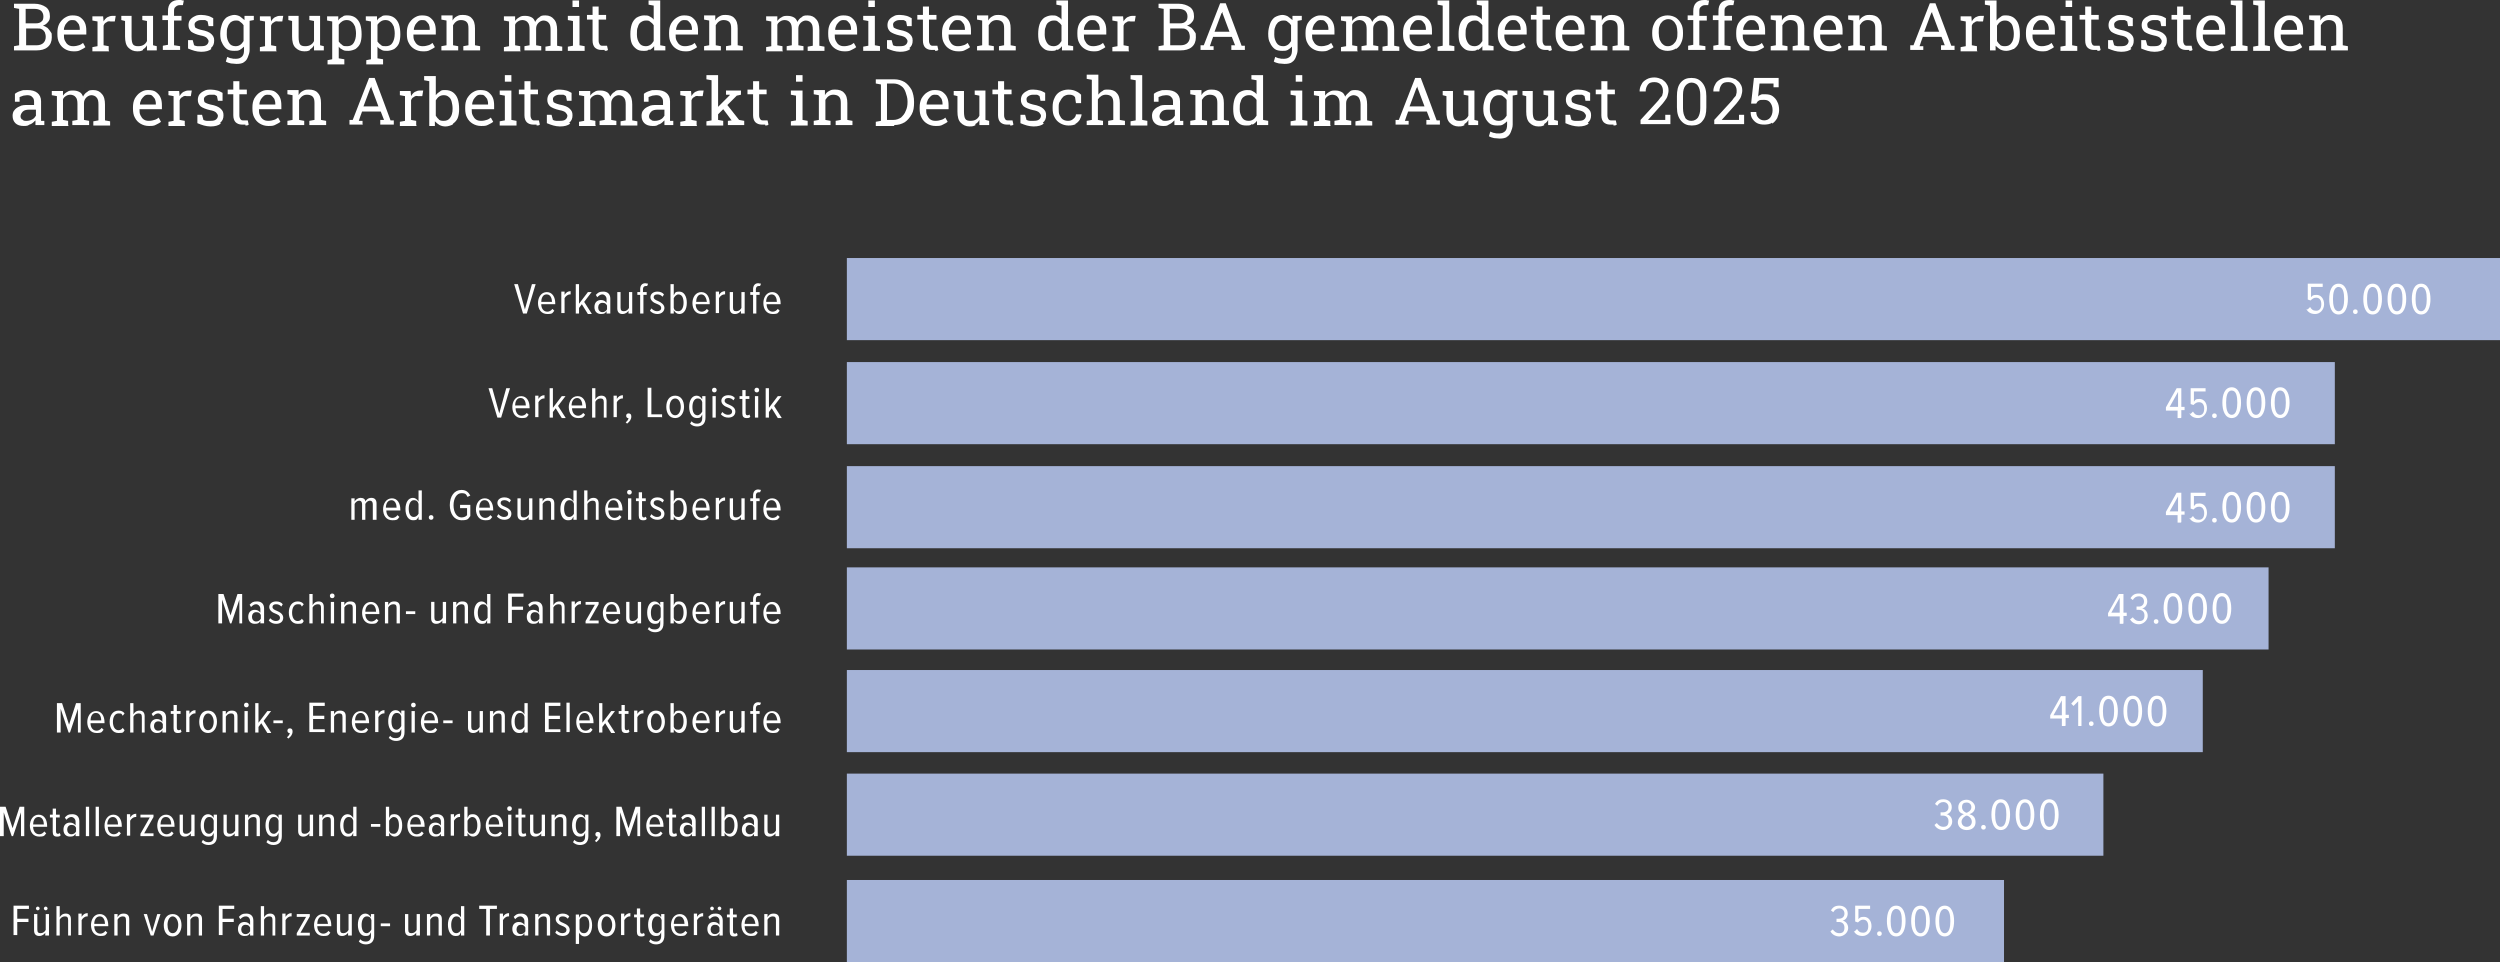<?xml version="1.0" encoding="UTF-8"?>
<svg id="Ebene_1" xmlns="http://www.w3.org/2000/svg" version="1.1" viewBox="0 0 535.8 206.2">
  <rect x="0" y="0" width="535.8" height="206.2" fill="#333333" stroke="none"/>
  <!-- Generator: Adobe Illustrator 30.0.0, SVG Export Plug-In . SVG Version: 2.1.1 Build 123)  -->
  <rect x="181.5" y="77.6" width="318.9" height="17.6" fill="#a5b3d7"/>
  <rect x="181.5" y="55.3" width="354.3" height="17.6" fill="#a5b3d7"/>
  <g>
    <path d="M379.8,26.5c.5-.3.8-.7,1.1-1.2.2-.5.4-1.1.4-1.7s-.1-1.3-.4-1.8c-.2-.5-.6-.9-1-1.2-.4-.3-1-.4-1.6-.4-.2,0-.4,0-.6,0-.2,0-.4.1-.5.2-.2,0-.3.2-.4.3l.3-2.8h3v.8h1.1v-2h-5.3l-.6,5.5h1.1c.1-.2.3-.5.5-.6.2-.2.6-.2,1.2-.2s1,.2,1.3.6c.3.4.5.9.5,1.6s-.2,1.2-.5,1.6c-.3.4-.8.6-1.3.6s-.9-.2-1.2-.5c-.3-.3-.5-.7-.5-1.3h-1.2c0,.6.1,1.1.4,1.5.3.4.6.7,1,.9.4.2.9.3,1.5.3s1.3-.1,1.7-.4M373.8,26.8v-2.2h-1.1v1.1h-3.7s2.6-2.9,2.6-2.9c.4-.4.7-.8,1-1.2.3-.4.5-.7.6-1.1.1-.4.2-.7.2-1.1,0-.5-.1-1-.4-1.4-.2-.4-.6-.7-1-1-.5-.2-1-.4-1.6-.4s-1.2.1-1.7.4c-.5.3-.9.6-1.1,1.1-.3.5-.4,1-.4,1.5h0s1.3,0,1.3,0c0-.6.2-1.1.5-1.5.3-.4.8-.5,1.4-.5s1,.2,1.3.5c.3.3.5.8.5,1.3s0,.5-.1.8c0,.3-.2.5-.5.8-.2.3-.5.7-.9,1.1l-3.3,3.6v.9h6.4ZM361.2,25.2c-.3-.4-.5-1.1-.5-2v-2.9c0-.9.2-1.5.5-1.9.3-.4.8-.7,1.3-.7s1.1.2,1.4.7c.3.4.5,1.1.5,1.9v2.9c0,.9-.2,1.5-.5,2-.3.4-.8.7-1.4.7s-1-.2-1.4-.7M364.9,25.9c.6-.7.8-1.6.8-2.9v-2.4c0-1.3-.3-2.2-.9-2.9-.6-.7-1.3-1-2.3-1s-1.7.3-2.3,1c-.6.7-.8,1.7-.8,2.9v2.4c0,1.3.3,2.2.9,2.9.6.7,1.3,1,2.3,1s1.8-.3,2.3-1M358,26.8v-2.2h-1.1v1.1h-3.7s2.6-2.9,2.6-2.9c.4-.4.7-.8,1-1.2.3-.4.5-.7.6-1.1.1-.4.2-.7.2-1.1,0-.5-.1-1-.4-1.4-.2-.4-.6-.7-1-1-.5-.2-1-.4-1.6-.4s-1.2.1-1.7.4c-.5.3-.9.6-1.1,1.1-.3.5-.4,1-.4,1.5h0s1.3,0,1.3,0c0-.6.2-1.1.5-1.5.3-.4.8-.5,1.4-.5s1,.2,1.3.5c.3.3.5.8.5,1.3s0,.5-.1.8c0,.3-.2.5-.5.8-.2.3-.5.7-.9,1.1l-3.3,3.6v.9h6.4ZM345.8,26.9c.3,0,.5,0,.7-.2l-.2-.9c-.1,0-.3,0-.5,0-.2,0-.4,0-.5,0-.2,0-.4,0-.6-.3-.1-.2-.2-.4-.2-.8v-4.5h1.6v-1h-1.6v-1.8h-1.3v1.8h-1.2v1h1.2v4.5c0,.7.2,1.2.5,1.5.3.3.8.5,1.3.5s.5,0,.8,0M340.3,26.3c.5-.4.7-.9.7-1.6s-.2-1-.6-1.4c-.4-.4-1.1-.7-2.2-.9-.4-.1-.7-.2-.9-.3-.2-.1-.4-.2-.4-.3,0-.1-.1-.3-.1-.5,0-.3.1-.5.4-.7.3-.2.6-.3,1-.3s.5,0,.8,0c.2,0,.4.2.6.3l.2,1h1v-1.7c-.4-.2-.7-.4-1.1-.5-.4-.1-.9-.2-1.4-.2s-1,0-1.4.3c-.4.2-.7.4-1,.8-.2.3-.3.7-.3,1.1,0,.6.2,1,.6,1.4.4.3,1.1.6,2,.8.6.1,1.1.3,1.3.5.2.2.4.5.4.7s-.1.6-.4.8c-.2.2-.6.3-1.2.3s-.5,0-.8,0c-.2,0-.5-.1-.7-.2l-.3-1.1h-1v1.8c.5.2,1,.4,1.4.5.4.1.9.2,1.4.2,1,0,1.7-.2,2.2-.6M330.9,26.6c.4-.2.7-.5.9-.9v1.1h2.1v-.9l-.8-.2v-6.3h-2.3v.9l1,.2v4.3c-.2.4-.4.6-.7.8-.3.2-.7.3-1.2.3s-.9-.1-1.1-.4c-.2-.3-.3-.8-.3-1.6v-4.4h-2.2v.9l.8.2v3.3c0,1.1.2,1.9.7,2.4.5.5,1.1.8,1.9.8s.9-.1,1.3-.3M325.2,20.3v-.9h-1.6l.5,1.1,1.1-.2ZM319.8,25.2c-.3-.5-.5-1-.5-1.8h0c0-.7,0-1.2.2-1.6.1-.4.4-.8.6-1,.3-.2.6-.4,1.1-.4s.7,0,1,.3c.3.2.5.4.7.7v3.4c-.2.3-.4.6-.7.8-.3.2-.6.3-1,.3-.6,0-1.1-.2-1.4-.7M322.8,29.4c.5-.2.8-.6,1-1.1.2-.5.4-1,.4-1.6v-7.3h-1.1v.9c-.4-.3-.7-.6-1-.8-.4-.2-.8-.3-1.2-.3s-1.1.2-1.6.5c-.4.3-.8.8-1,1.4-.2.6-.4,1.3-.4,2.1h0c0,.9.1,1.5.4,2,.2.5.6,1,1,1.3.4.3,1,.4,1.6.4s.8,0,1.2-.2c.3-.2.6-.4.9-.7v.7c0,.6-.1,1.1-.4,1.4-.3.3-.7.5-1.3.5s-.7,0-1-.1c-.3,0-.6-.2-.9-.3l-.3,1c.3.2.7.3,1.1.4.4,0,.8.1,1.2.1.7,0,1.2-.1,1.7-.4M313.8,26.6c.4-.2.7-.5.9-.9v1.1h2.1v-.9l-.8-.2v-6.3h-2.3v.9l1,.2v4.3c-.2.4-.4.6-.7.8-.3.2-.7.3-1.2.3s-.9-.1-1.1-.4c-.2-.3-.3-.8-.3-1.6v-4.4h-2.2v.9l.8.2v3.3c0,1.1.2,1.9.7,2.4.5.5,1.1.8,1.9.8s.9-.1,1.3-.3M303.7,18.8v-.2h.1v.2c0,0,1.5,4,1.5,4h-3.2l1.5-4ZM301.9,26.8v-.9h-.8c0-.1.7-2,.7-2h4l.7,1.8h-.8v1h2.9v-.9h-.7c0-.1-3.4-9.1-3.4-9.1h-1.2l-3.5,9h-.7v1h2.8ZM285.1,26.8v-.9l-1.1-.2v-4.4c.1-.3.3-.5.6-.7.3-.2.6-.3,1-.3s.9.2,1.1.5c.3.3.4.8.4,1.5v3.4l-1.1.2v.9h3.6v-.9l-1.1-.2v-3.6c0-.5.2-.9.5-1.2.3-.3.7-.5,1.1-.5s.9.2,1.1.5c.2.3.4.8.4,1.5v3.4l-1.1.2v.9h3.6v-.9l-1.1-.2v-3.4c0-1-.2-1.8-.7-2.3-.4-.5-1-.8-1.8-.8s-1,.1-1.3.4-.7.6-.9,1c-.2-.5-.4-.8-.8-1-.4-.2-.8-.3-1.3-.3s-.9,0-1.3.3c-.4.2-.7.5-.9.8v-1h-2.4v.9l1.1.2v5.3l-1.1.2v.9h3.6ZM279.1,16.1h-1.4v1.4h1.4v-1.4ZM280.2,26.8v-.9l-1.1-.2v-6.3h-2.5v.9l1.1.2v5.3l-1.1.2v.9h3.6ZM266.2,25.2c-.3-.5-.5-1-.5-1.8h0c0-.7,0-1.2.2-1.6.1-.4.3-.8.6-1,.3-.2.6-.4,1.1-.4s.7,0,1,.3c.3.2.5.4.7.7v3.4c-.2.3-.4.6-.7.8-.3.2-.6.3-1,.3-.6,0-1.1-.2-1.4-.7M268.5,26.7c.3-.2.6-.4.9-.8v.9h2.4v-.9l-1.1-.2v-9.6h-2.5v.9l1.1.2v3c-.2-.3-.5-.5-.9-.7-.3-.2-.7-.2-1.2-.2s-1.1.2-1.6.5c-.4.3-.8.8-1,1.4-.2.6-.3,1.3-.3,2.1h0c0,.9.1,1.5.3,2,.2.5.6.9,1,1.2.4.3.9.4,1.5.4s.9,0,1.2-.3M258.7,26.8v-.9l-1.1-.2v-4.3c.2-.3.4-.6.7-.8.3-.2.6-.3,1-.3s.9.1,1.2.4c.3.3.4.7.4,1.4v3.6l-1.1.2v.9h3.6v-.9l-1.1-.2v-3.6c0-1-.2-1.7-.7-2.2-.4-.5-1.1-.7-1.9-.7s-.9.1-1.3.3c-.4.2-.7.5-.9.9v-1.1h-2.4v.9l1.1.2v5.3l-1.1.2v.9h3.6ZM248.8,25.6c-.2-.2-.3-.4-.3-.7s.2-.7.5-1c.3-.3.8-.4,1.4-.4h1.4v1.3c-.2.3-.4.6-.8.8-.4.2-.8.3-1.2.3s-.7,0-.9-.3M250.7,26.6c.4-.2.7-.5,1-.8,0,.2,0,.3,0,.5,0,.2,0,.3,0,.5h1.9v-.9h-.7c0-.2,0-.3,0-.3,0,0,0-.2,0-.3v-3.6c0-.8-.3-1.4-.8-1.8-.5-.4-1.2-.6-2.1-.6s-1,0-1.5.2c-.4.1-.8.3-1.2.6v1.7h1v-1c.3-.1.5-.2.8-.3.2,0,.5-.1.8-.1.5,0,.9.1,1.1.4.3.2.4.6.4,1v.7h-1.3c-.7,0-1.3,0-1.7.3-.5.2-.9.5-1.1.8-.3.3-.4.8-.4,1.2,0,.7.2,1.2.6,1.6.4.4,1,.6,1.8.6s.9-.1,1.2-.3M245.9,26.8v-.9l-1.1-.2v-9.6h-2.5v.9l1.1.2v8.6l-1.1.2v.9h3.6ZM236.4,26.8v-.9l-1.1-.2v-4.4c.2-.3.4-.5.7-.7.3-.2.6-.3,1-.3s.9.1,1.2.4c.3.3.4.7.4,1.4v3.6l-1.1.2v.9h3.6v-.9l-1.1-.2v-3.6c0-1-.2-1.7-.7-2.2-.4-.5-1.1-.7-1.8-.7s-.9,0-1.2.3c-.4.2-.7.5-.9.8v-4.3h-2.5v.9l1.1.2v8.6l-1.1.2v.9h3.6ZM230.4,26.6c.4-.2.7-.5,1-.9.2-.4.4-.8.4-1.2h0s-1.2,0-1.2,0c0,.4-.3.8-.6,1-.3.3-.7.4-1.1.4s-.8-.1-1.1-.3c-.3-.2-.5-.5-.7-.9-.2-.4-.2-.9-.2-1.4v-.3c0-.5,0-.9.3-1.3.2-.4.4-.7.7-1,.3-.2.7-.4,1.1-.4s.6,0,.8.1c.2,0,.4.2.6.4l.2,1.3h1.1v-1.8c-.3-.3-.7-.6-1.2-.8-.4-.2-1-.3-1.6-.3s-1.3.2-1.8.5c-.5.3-.9.8-1.1,1.3-.3.6-.4,1.2-.4,1.9v.3c0,.7.1,1.4.4,1.9.3.6.7,1,1.2,1.3.5.3,1.1.5,1.8.5s1.1-.1,1.6-.3M223.5,26.3c.5-.4.7-.9.7-1.6s-.2-1-.6-1.4c-.4-.4-1.1-.7-2.2-.9-.4-.1-.7-.2-.9-.3-.2-.1-.4-.2-.4-.3,0-.1-.1-.3-.1-.5,0-.3.1-.5.4-.7.3-.2.6-.3,1-.3s.5,0,.8,0c.2,0,.4.2.6.3l.2,1h1v-1.7c-.4-.2-.7-.4-1.1-.5-.4-.1-.9-.2-1.4-.2s-1,0-1.4.3c-.4.2-.7.4-1,.8-.2.3-.3.7-.3,1.1,0,.6.2,1,.6,1.4.4.3,1.1.6,2,.8.6.1,1.1.3,1.3.5.2.2.4.5.4.7s-.1.6-.4.8c-.2.2-.6.3-1.2.3s-.5,0-.8,0c-.2,0-.5-.1-.7-.2l-.3-1.1h-1v1.8c.5.2,1,.4,1.4.5.4.1.9.2,1.4.2,1,0,1.7-.2,2.2-.6M216.5,26.9c.3,0,.5,0,.7-.2l-.2-.9c-.1,0-.3,0-.5,0-.2,0-.4,0-.5,0-.2,0-.4,0-.6-.3-.1-.2-.2-.4-.2-.8v-4.5h1.6v-1h-1.6v-1.8h-1.3v1.8h-1.2v1h1.2v4.5c0,.7.2,1.2.5,1.5.3.3.8.5,1.3.5s.5,0,.8,0M209,26.6c.4-.2.7-.5.9-.9v1.1h2.1v-.9l-.8-.2v-6.3h-2.3v.9l1,.2v4.3c-.2.4-.4.6-.7.8-.3.2-.7.3-1.2.3s-.9-.1-1.1-.4c-.2-.3-.3-.8-.3-1.6v-4.4h-2.2v.9l.8.2v3.3c0,1.1.2,1.9.7,2.4.5.5,1.1.8,1.9.8s.9-.1,1.3-.3M198.6,22.3c0-.4.2-.7.3-1,.2-.3.4-.5.6-.7.2-.2.5-.3.8-.3s.7,0,.9.2c.2.2.4.4.6.7.1.3.2.6.2,1v.2h-3.4ZM202.1,26.7c.4-.2.8-.4,1-.6l-.5-.9c-.2.2-.5.4-.9.5-.3.1-.7.2-1.2.2s-.8-.1-1.1-.3c-.3-.2-.5-.5-.7-.9-.2-.4-.2-.8-.2-1.3h0s4.8,0,4.8,0v-.8c0-.7-.1-1.3-.3-1.7-.2-.5-.6-.9-1-1.2-.4-.3-1-.4-1.7-.4s-1.1.2-1.6.5c-.5.3-.9.8-1.2,1.3-.3.6-.4,1.2-.4,1.9v.3c0,.7.1,1.4.4,1.9.3.6.7,1,1.2,1.3.5.3,1.1.5,1.8.5s1.1,0,1.6-.3M190.1,17.9h1.4c.6,0,1.2.2,1.6.5.5.3.8.8,1,1.4.2.6.4,1.2.4,1.9v.2c0,.7-.1,1.3-.4,1.9-.2.6-.6,1-1,1.4-.5.3-1,.5-1.6.5h-1.4v-7.8ZM191.6,26.8c.9,0,1.6-.2,2.3-.6.6-.4,1.1-1,1.5-1.7.4-.7.5-1.6.5-2.5v-.2c0-.9-.2-1.8-.5-2.5-.4-.7-.9-1.3-1.5-1.7-.7-.4-1.4-.6-2.3-.6h-3.9v.9l1.1.2v7.8l-1.1.2v.9h4ZM178,26.8v-.9l-1.1-.2v-4.3c.2-.3.4-.6.7-.8.3-.2.6-.3,1-.3s.9.1,1.2.4c.3.3.4.7.4,1.4v3.6l-1.1.2v.9h3.6v-.9l-1.1-.2v-3.6c0-1-.2-1.7-.7-2.2-.4-.5-1.1-.7-1.9-.7s-.9.1-1.3.3c-.4.2-.7.5-.9.9v-1.1h-2.4v.9l1.1.2v5.3l-1.1.2v.9h3.6ZM172,16.1h-1.4v1.4h1.4v-1.4ZM173.1,26.8v-.9l-1.1-.2v-6.3h-2.5v.9l1.1.2v5.3l-1.1.2v.9h3.6ZM164,26.9c.3,0,.5,0,.7-.2l-.2-.9c-.1,0-.3,0-.5,0-.2,0-.4,0-.5,0-.2,0-.4,0-.6-.3-.1-.2-.2-.4-.2-.8v-4.5h1.6v-1h-1.6v-1.8h-1.3v1.8h-1.2v1h1.2v4.5c0,.7.2,1.2.5,1.5.3.3.8.5,1.3.5s.5,0,.8,0M157.9,20.5l.9-.2v-.9h-3.2v.9h.8c0,0,0,.1,0,.1l-3.2,3.2.5,1.1,4.2-4.2ZM159.5,26.8v-.9l-1.1-.2-3-3.8-.7,1.1,2.1,2.8h0s-.8.1-.8.1v.9h3.3ZM155,26.8v-.9l-1.1-.2v-9.6h-2.5v.9l1.1.2v8.6l-1.1.2v.9h3.6ZM149.3,26.8v-.9l-1.1-.2v-4.2c.1-.3.3-.6.6-.7.2-.2.5-.3.9-.2h.9c0,0,.2-1.2.2-1.2,0,0-.2,0-.3,0-.1,0-.3,0-.4,0-.4,0-.7.1-1.1.3-.3.2-.6.5-.8.9h0c0-.1-.1-1.1-.1-1.1h-2.3v.9l1.1.2v5.3l-1.1.2v.9h3.6ZM139.4,25.6c-.2-.2-.3-.4-.3-.7s.2-.7.5-1c.3-.3.8-.4,1.4-.4h1.4v1.3c-.2.3-.4.6-.8.8-.4.2-.8.3-1.2.3s-.7,0-.9-.3M141.4,26.6c.4-.2.7-.5,1-.8,0,.2,0,.3,0,.5,0,.2,0,.3,0,.5h1.9v-.9h-.7c0-.2,0-.3,0-.3,0,0,0-.2,0-.3v-3.6c0-.8-.3-1.4-.8-1.8-.5-.4-1.2-.6-2.1-.6s-1,0-1.5.2c-.4.1-.8.3-1.2.6v1.7h1v-1c.3-.1.5-.2.8-.3.2,0,.5-.1.8-.1.5,0,.9.1,1.1.4.3.2.4.6.4,1v.7h-1.3c-.7,0-1.3,0-1.8.3-.5.2-.9.5-1.1.8-.3.3-.4.8-.4,1.2,0,.7.2,1.2.6,1.6.4.4,1,.6,1.8.6s.9-.1,1.2-.3M127.6,26.8v-.9l-1.1-.2v-4.4c.1-.3.3-.5.6-.7.3-.2.6-.3,1-.3s.9.2,1.1.5c.3.3.4.8.4,1.5v3.4l-1.1.2v.9h3.6v-.9l-1.1-.2v-3.6c0-.5.2-.9.5-1.2.3-.3.7-.5,1.1-.5s.9.2,1.1.5c.3.3.4.8.4,1.5v3.4l-1.1.2v.9h3.6v-.9l-1.1-.2v-3.4c0-1-.2-1.8-.7-2.3-.4-.5-1-.8-1.8-.8s-1,.1-1.3.4c-.4.2-.7.6-.9,1-.2-.5-.4-.8-.8-1-.4-.2-.8-.3-1.3-.3s-.9,0-1.3.3c-.4.2-.7.5-.9.8v-1h-2.4v.9l1.1.2v5.3l-1.1.2v.9h3.6ZM122,26.3c.5-.4.7-.9.7-1.6s-.2-1-.6-1.4c-.4-.4-1.1-.7-2.2-.9-.4-.1-.7-.2-.9-.3-.2-.1-.4-.2-.4-.3,0-.1-.1-.3-.1-.5,0-.3.1-.5.4-.7.3-.2.6-.3,1-.3s.5,0,.8,0c.2,0,.4.2.6.3l.2,1h1v-1.7c-.4-.2-.7-.4-1.1-.5-.4-.1-.9-.2-1.4-.2s-1,0-1.4.3c-.4.2-.7.4-1,.8-.2.3-.3.7-.3,1.1,0,.6.2,1,.6,1.4.4.3,1.1.6,2,.8.6.1,1.1.3,1.3.5.2.2.4.5.4.7s-.1.6-.4.8c-.2.2-.6.3-1.2.3s-.5,0-.8,0c-.2,0-.5-.1-.7-.2l-.3-1.1h-1v1.8c.5.2,1,.4,1.4.5.4.1.9.2,1.4.2,1,0,1.7-.2,2.2-.6M115,26.9c.3,0,.5,0,.7-.2l-.2-.9c-.1,0-.3,0-.5,0-.2,0-.4,0-.5,0-.2,0-.4,0-.6-.3-.1-.2-.2-.4-.2-.8v-4.5h1.6v-1h-1.6v-1.8h-1.3v1.8h-1.2v1h1.2v4.5c0,.7.2,1.2.5,1.5.3.3.8.5,1.3.5s.5,0,.8,0M109.6,16.1h-1.4v1.4h1.4v-1.4ZM110.7,26.8v-.9l-1.1-.2v-6.3h-2.5v.9l1.1.2v5.3l-1.1.2v.9h3.6ZM101.2,22.3c0-.4.2-.7.3-1,.2-.3.4-.5.6-.7.2-.2.5-.3.8-.3s.7,0,.9.2c.2.2.4.4.6.7.1.3.2.6.2,1v.2h-3.4ZM104.7,26.7c.4-.2.8-.4,1-.6l-.5-.9c-.3.2-.5.4-.9.5-.3.1-.7.2-1.2.2s-.8-.1-1.1-.3c-.3-.2-.5-.5-.7-.9-.2-.4-.2-.8-.2-1.3h0s4.8,0,4.8,0v-.8c0-.7-.1-1.3-.3-1.7-.2-.5-.6-.9-1-1.2-.4-.3-1-.4-1.7-.4s-1.1.2-1.6.5c-.5.3-.9.8-1.2,1.3-.3.6-.4,1.2-.4,1.9v.3c0,.7.1,1.4.4,1.9.3.6.7,1,1.2,1.3.5.3,1.1.5,1.8.5s1.1,0,1.6-.3M94.1,25.6c-.3-.2-.5-.5-.7-.8v-3.3c.2-.3.4-.6.7-.8.3-.2.6-.3,1-.3s.8.1,1.1.4c.3.2.5.6.6,1,.1.4.2.9.2,1.5h0c0,.9-.2,1.5-.5,1.9-.3.5-.8.7-1.4.7s-.8-.1-1.1-.3M97.1,26.5c.4-.3.8-.7,1-1.2.2-.5.3-1.2.3-1.9h0c0-.9-.1-1.6-.3-2.2-.2-.6-.6-1.1-1-1.4-.4-.3-1-.5-1.6-.5s-.9,0-1.2.3c-.3.2-.6.4-.9.8v-4.1h-2.5v.9l1.1.2v9.6h1.2v-1c.4.4.7.6,1,.8.4.2.8.3,1.3.3s1.1-.2,1.5-.4M89.2,26.8v-.9l-1.1-.2v-4.2c.1-.3.3-.6.6-.7.2-.2.5-.3.9-.2h.9c0,0,.2-1.2.2-1.2,0,0-.2,0-.3,0-.1,0-.3,0-.4,0-.4,0-.7.1-1.1.3-.3.2-.6.5-.8.9h0c0-.1-.1-1.1-.1-1.1h-2.3v.9l1.1.2v5.3l-1.1.2v.9h3.6ZM79.5,18.8v-.2h.1v.2c0,0,1.5,4,1.5,4h-3.2l1.5-4ZM77.7,26.8v-.9h-.8c0-.1.7-2,.7-2h4l.7,1.8h-.8v1h2.9v-.9h-.7c0-.1-3.4-9.1-3.4-9.1h-1.2l-3.5,9h-.7v1h2.9ZM65.2,26.8v-.9l-1.1-.2v-4.3c.2-.3.4-.6.7-.8.3-.2.6-.3,1-.3s.9.1,1.2.4c.3.3.4.7.4,1.4v3.6l-1.1.2v.9h3.6v-.9l-1.1-.2v-3.6c0-1-.2-1.7-.7-2.2-.4-.5-1.1-.7-1.9-.7s-.9.1-1.3.3c-.4.2-.7.5-.9.9v-1.1h-2.4v.9l1.1.2v5.3l-1.1.2v.9h3.6ZM55.6,22.3c0-.4.2-.7.3-1,.2-.3.4-.5.6-.7.2-.2.5-.3.8-.3s.7,0,.9.2c.2.2.4.4.6.7.1.3.2.6.2,1v.2h-3.4ZM59.1,26.7c.4-.2.8-.4,1-.6l-.5-.9c-.3.2-.5.4-.9.5-.3.1-.7.2-1.2.2s-.8-.1-1.1-.3c-.3-.2-.5-.5-.7-.9-.2-.4-.2-.8-.2-1.3h0s4.8,0,4.8,0v-.8c0-.7-.1-1.3-.3-1.7-.2-.5-.6-.9-1-1.2-.4-.3-1-.4-1.7-.4s-1.1.2-1.6.5c-.5.3-.9.8-1.2,1.3-.3.6-.4,1.2-.4,1.9v.3c0,.7.1,1.4.4,1.9.3.6.7,1,1.2,1.3.5.3,1.1.5,1.8.5s1.1,0,1.6-.3M52.6,26.9c.3,0,.5,0,.7-.2l-.2-.9c-.1,0-.3,0-.5,0-.2,0-.4,0-.5,0-.2,0-.4,0-.6-.3-.1-.2-.2-.4-.2-.8v-4.5h1.6v-1h-1.6v-1.8h-1.3v1.8h-1.2v1h1.2v4.5c0,.7.2,1.2.5,1.5.3.3.8.5,1.3.5s.5,0,.8,0M47.2,26.3c.5-.4.7-.9.7-1.6s-.2-1-.6-1.4c-.4-.4-1.1-.7-2.2-.9-.4-.1-.7-.2-.9-.3-.2-.1-.4-.2-.4-.3,0-.1-.1-.3-.1-.5,0-.3.1-.5.4-.7.3-.2.6-.3,1-.3s.5,0,.8,0c.2,0,.4.2.6.3l.2,1h1v-1.7c-.4-.2-.7-.4-1.1-.5-.4-.1-.9-.2-1.4-.2s-1,0-1.5.3c-.4.2-.7.4-1,.8-.2.3-.3.7-.3,1.1,0,.6.2,1,.6,1.4.4.3,1.1.6,2,.8.6.1,1.1.3,1.3.5.2.2.4.5.4.7s-.1.6-.4.8c-.2.2-.6.3-1.2.3s-.5,0-.8,0c-.2,0-.5-.1-.7-.2l-.3-1.1h-1v1.8c.5.2,1,.4,1.4.5.4.1.9.2,1.4.2,1,0,1.7-.2,2.2-.6M39.6,26.8v-.9l-1.1-.2v-4.2c.1-.3.3-.6.6-.7.2-.2.5-.3.9-.2h.9c0,0,.2-1.2.2-1.2,0,0-.2,0-.3,0-.1,0-.3,0-.4,0-.4,0-.7.1-1.1.3-.3.2-.6.5-.8.9h0c0-.1-.1-1.1-.1-1.1h-2.3v.9l1.1.2v5.3l-1.1.2v.9h3.6ZM30,22.3c0-.4.2-.7.3-1,.2-.3.4-.5.6-.7.2-.2.5-.3.8-.3s.7,0,.9.2c.2.2.4.4.6.7.1.3.2.6.2,1v.2h-3.4ZM33.5,26.7c.4-.2.8-.4,1-.6l-.5-.9c-.2.2-.5.4-.9.5-.3.1-.7.2-1.2.2s-.8-.1-1.1-.3c-.3-.2-.5-.5-.7-.9-.2-.4-.2-.8-.2-1.3h0s4.8,0,4.8,0v-.8c0-.7-.1-1.3-.3-1.7-.2-.5-.6-.9-1-1.2-.4-.3-1-.4-1.7-.4s-1.1.2-1.6.5c-.5.3-.9.8-1.2,1.3-.3.6-.4,1.2-.4,1.9v.3c0,.7.1,1.4.4,1.9.3.6.7,1,1.2,1.3.5.3,1.1.5,1.8.5s1.1,0,1.6-.3M14.6,26.8v-.9l-1.1-.2v-4.4c.1-.3.3-.5.6-.7.3-.2.6-.3,1-.3s.9.2,1.1.5c.3.3.4.8.4,1.5v3.4l-1.1.2v.9h3.6v-.9l-1.1-.2v-3.6c0-.5.2-.9.5-1.2.3-.3.7-.5,1.1-.5s.9.2,1.1.5c.3.3.4.8.4,1.5v3.4l-1.1.2v.9h3.6v-.9l-1.1-.2v-3.4c0-1-.2-1.8-.7-2.3-.4-.5-1-.8-1.8-.8s-1,.1-1.3.4c-.4.2-.7.6-.9,1-.2-.5-.4-.8-.8-1-.4-.2-.8-.3-1.3-.3s-.9,0-1.3.3c-.4.2-.7.5-.9.8v-1h-2.4v.9l1.1.2v5.3l-1.1.2v.9h3.6ZM4.7,25.6c-.2-.2-.3-.4-.3-.7s.2-.7.5-1c.3-.3.8-.4,1.4-.4h1.4v1.3c-.2.3-.4.6-.8.8-.4.2-.8.3-1.2.3s-.7,0-.9-.3M6.6,26.6c.4-.2.7-.5,1-.8,0,.2,0,.3,0,.5,0,.2,0,.3,0,.5h1.9v-.9h-.7c0-.2,0-.3,0-.3,0,0,0-.2,0-.3v-3.6c0-.8-.3-1.4-.8-1.8-.5-.4-1.2-.6-2.1-.6s-1,0-1.5.2c-.4.1-.8.3-1.2.6v1.7h1v-1c.3-.1.5-.2.8-.3.2,0,.5-.1.8-.1.5,0,.9.1,1.1.4.3.2.4.6.4,1v.7h-1.3c-.7,0-1.3,0-1.8.3-.5.2-.9.5-1.1.8-.3.3-.4.8-.4,1.2,0,.7.2,1.2.6,1.6.4.4,1,.6,1.8.6s.9-.1,1.2-.3" fill="#fff"/>
    <path d="M498.5,10.8v-.9l-1.1-.2v-4.3c.2-.3.4-.6.7-.8.3-.2.6-.3,1-.3s.9.1,1.2.4c.3.3.4.7.4,1.4v3.6l-1.1.2v.9h3.6v-.9l-1.1-.2v-3.6c0-1-.2-1.7-.7-2.2-.4-.5-1.1-.7-1.9-.7s-.9.1-1.3.3c-.4.2-.7.5-.9.9v-1.1h-2.4v.9l1.1.2v5.3l-1.1.2v.9h3.6ZM488.9,6.3c0-.4.2-.7.3-1,.2-.3.4-.5.6-.7.2-.2.5-.3.8-.3s.7,0,.9.2c.2.2.4.4.6.7.1.3.2.6.2,1v.2h-3.4ZM492.4,10.7c.4-.2.8-.4,1-.6l-.5-.9c-.3.2-.5.4-.9.5-.3.1-.7.2-1.2.2s-.8-.1-1.1-.3c-.3-.2-.5-.5-.7-.9-.2-.4-.2-.8-.2-1.3h0s4.8,0,4.8,0v-.8c0-.7-.1-1.3-.3-1.7-.2-.5-.6-.9-1-1.2-.4-.3-1-.4-1.7-.4s-1.1.2-1.6.5c-.5.3-.9.8-1.2,1.3-.3.6-.4,1.2-.4,1.9v.3c0,.7.1,1.4.4,1.9.3.6.7,1,1.2,1.3.5.3,1.1.5,1.8.5s1.1,0,1.6-.3M486.5,10.8v-.9l-1.1-.2V.1h-2.5v.9l1.1.2v8.6l-1.1.2v.9h3.6ZM481.7,10.8v-.9l-1.1-.2V.1h-2.5v.9l1.1.2v8.6l-1.1.2v.9h3.6ZM472.2,6.3c0-.4.2-.7.3-1,.2-.3.4-.5.6-.7.2-.2.5-.3.8-.3s.7,0,.9.2c.2.2.4.4.6.7.1.3.2.6.2,1v.2h-3.4ZM475.7,10.7c.4-.2.8-.4,1-.6l-.5-.9c-.2.2-.5.4-.9.5-.3.1-.7.2-1.2.2s-.8-.1-1.1-.3c-.3-.2-.5-.5-.7-.9-.2-.4-.2-.8-.2-1.3h0s4.8,0,4.8,0v-.8c0-.7-.1-1.3-.3-1.7-.2-.5-.6-.9-1-1.2-.4-.3-1-.4-1.7-.4s-1.1.2-1.6.5c-.5.3-.9.8-1.2,1.3-.3.6-.4,1.2-.4,1.9v.3c0,.7.1,1.4.4,1.9.3.6.7,1,1.2,1.3.5.3,1.1.5,1.8.5s1.1,0,1.6-.3M469.2,10.9c.3,0,.5,0,.7-.2l-.2-.9c-.1,0-.3,0-.5,0-.2,0-.4,0-.5,0-.2,0-.4,0-.6-.3-.1-.2-.2-.4-.2-.8v-4.5h1.6v-1h-1.6v-1.8h-1.3v1.8h-1.2v1h1.2v4.5c0,.7.2,1.2.5,1.5.3.3.8.5,1.3.5s.5,0,.8,0M463.7,10.3c.5-.4.7-.9.7-1.6s-.2-1-.6-1.4c-.4-.4-1.1-.7-2.2-.9-.4-.1-.7-.2-.9-.3-.2-.1-.4-.2-.4-.3,0-.1-.1-.3-.1-.5,0-.3.1-.5.4-.7.3-.2.6-.3,1-.3s.5,0,.8,0c.2,0,.4.2.6.3l.2,1h1v-1.7c-.4-.2-.7-.4-1.1-.5-.4-.1-.9-.2-1.4-.2s-1,0-1.4.3c-.4.2-.7.4-1,.8-.2.3-.3.7-.3,1.1,0,.6.2,1,.6,1.4.4.3,1.1.6,2,.8.6.1,1.1.3,1.3.5.2.2.4.5.4.7s-.1.6-.4.8c-.2.2-.6.3-1.2.3s-.5,0-.8,0c-.2,0-.5-.1-.7-.2l-.3-1.1h-1v1.8c.5.2,1,.4,1.4.5.4.1.9.2,1.4.2,1,0,1.7-.2,2.2-.6M456.6,10.3c.5-.4.7-.9.7-1.6s-.2-1-.6-1.4c-.4-.4-1.1-.7-2.2-.9-.4-.1-.7-.2-.9-.3-.2-.1-.4-.2-.4-.3,0-.1-.1-.3-.1-.5,0-.3.1-.5.4-.7.3-.2.6-.3,1-.3s.5,0,.8,0c.2,0,.4.2.6.3l.2,1h1v-1.7c-.4-.2-.7-.4-1.1-.5-.4-.1-.9-.2-1.4-.2s-1,0-1.4.3c-.4.2-.7.4-1,.8-.2.3-.3.7-.3,1.1,0,.6.2,1,.6,1.4.4.3,1.1.6,2,.8.6.1,1.1.3,1.3.5.2.2.4.5.4.7s-.1.6-.4.8c-.2.2-.6.3-1.2.3s-.5,0-.8,0c-.2,0-.5-.1-.7-.2l-.3-1.1h-1v1.8c.5.2,1,.4,1.4.5.4.1.9.2,1.4.2,1,0,1.7-.2,2.2-.6M449.5,10.9c.3,0,.5,0,.7-.2l-.2-.9c-.1,0-.3,0-.5,0-.2,0-.4,0-.5,0-.2,0-.4,0-.6-.3-.1-.2-.2-.4-.2-.8v-4.5h1.6v-1h-1.6v-1.8h-1.3v1.8h-1.2v1h1.2v4.5c0,.7.2,1.2.5,1.5.3.3.8.5,1.3.5s.5,0,.8,0M444.1.1h-1.4v1.4h1.4V.1ZM445.2,10.8v-.9l-1.1-.2V3.4h-2.5v.9l1.1.2v5.3l-1.1.2v.9h3.6ZM435.7,6.3c0-.4.2-.7.3-1,.2-.3.4-.5.6-.7.2-.2.5-.3.8-.3s.7,0,.9.2c.2.2.4.4.6.7.1.3.2.6.2,1v.2h-3.4ZM439.2,10.7c.4-.2.8-.4,1-.6l-.5-.9c-.3.2-.5.4-.9.5-.3.1-.7.2-1.2.2s-.8-.1-1.1-.3c-.3-.2-.5-.5-.7-.9-.2-.4-.2-.8-.2-1.3h0s4.8,0,4.8,0v-.8c0-.7-.1-1.3-.3-1.7-.2-.5-.6-.9-1-1.2-.4-.3-1-.4-1.7-.4s-1.1.2-1.6.5c-.5.3-.9.8-1.2,1.3-.3.6-.4,1.2-.4,1.9v.3c0,.7.1,1.4.4,1.9.3.6.7,1,1.2,1.3.5.3,1.1.5,1.8.5s1.1,0,1.6-.3M428.7,9.6c-.3-.2-.5-.5-.7-.8v-3.3c.2-.3.4-.6.7-.8.3-.2.6-.3,1-.3s.8.1,1.1.4c.3.2.5.6.6,1,.1.4.2.9.2,1.5h0c0,.9-.2,1.5-.5,1.9-.3.5-.8.7-1.4.7s-.8-.1-1.1-.3M431.6,10.5c.4-.3.8-.7,1-1.2.2-.5.3-1.2.3-1.9h0c0-.9-.1-1.6-.3-2.2-.2-.6-.6-1.1-1-1.4-.4-.3-1-.5-1.6-.5s-.9,0-1.2.3c-.3.2-.6.4-.9.8V.1h-2.5v.9l1.1.2v9.6h1.2v-1c.4.4.7.6,1,.8.4.2.8.3,1.3.3s1.1-.2,1.5-.4M423.7,10.8v-.9l-1.1-.2v-4.2c.1-.3.3-.6.6-.7.2-.2.5-.3.9-.2h.9c0,0,.2-1.2.2-1.2,0,0-.2,0-.3,0-.1,0-.3,0-.4,0-.4,0-.7.1-1.1.3-.3.2-.6.5-.8.9h0c0-.1-.1-1.1-.1-1.1h-2.3v.9l1.1.2v5.3l-1.1.2v.9h3.6ZM414,2.8v-.2h.1v.2c0,0,1.5,4,1.5,4h-3.2l1.5-4ZM412.2,10.8v-.9h-.8c0-.1.7-2,.7-2h4l.7,1.8h-.8v1h2.9v-.9h-.7c0-.1-3.4-9.1-3.4-9.1h-1.2l-3.5,9h-.7v1h2.8ZM399.7,10.8v-.9l-1.1-.2v-4.3c.2-.3.4-.6.7-.8.3-.2.6-.3,1-.3s.9.1,1.2.4c.3.3.4.7.4,1.4v3.6l-1.1.2v.9h3.6v-.9l-1.1-.2v-3.6c0-1-.2-1.7-.7-2.2-.4-.5-1.1-.7-1.9-.7s-.9.1-1.3.3c-.4.2-.7.5-.9.9v-1.1h-2.4v.9l1.1.2v5.3l-1.1.2v.9h3.6ZM390.1,6.3c0-.4.2-.7.3-1,.2-.3.4-.5.6-.7.2-.2.5-.3.8-.3s.7,0,.9.2c.2.2.4.4.6.7.1.3.2.6.2,1v.2h-3.4ZM393.7,10.7c.4-.2.8-.4,1-.6l-.5-.9c-.3.2-.5.4-.9.5-.3.1-.7.2-1.2.2s-.8-.1-1.1-.3c-.3-.2-.5-.5-.7-.9-.2-.4-.2-.8-.2-1.3h0s4.8,0,4.8,0v-.8c0-.7-.1-1.3-.3-1.7-.2-.5-.6-.9-1-1.2s-1-.4-1.7-.4-1.1.2-1.6.5c-.5.3-.9.8-1.2,1.3-.3.6-.4,1.2-.4,1.9v.3c0,.7.1,1.4.4,1.9.3.6.7,1,1.2,1.3.5.3,1.1.5,1.8.5s1.1,0,1.6-.3M383.1,10.8v-.9l-1.1-.2v-4.3c.2-.3.4-.6.7-.8.3-.2.6-.3,1-.3s.9.1,1.2.4c.3.3.4.7.4,1.4v3.6l-1.1.2v.9h3.6v-.9l-1.1-.2v-3.6c0-1-.2-1.7-.7-2.2-.4-.5-1.1-.7-1.9-.7s-.9.1-1.3.3c-.4.2-.7.5-.9.9v-1.1h-2.4v.9l1.1.2v5.3l-1.1.2v.9h3.6ZM373.6,6.3c0-.4.2-.7.3-1,.2-.3.4-.5.6-.7.2-.2.5-.3.8-.3s.7,0,.9.2c.2.2.4.4.6.7.1.3.2.6.2,1v.2h-3.4ZM377.1,10.7c.4-.2.8-.4,1-.6l-.5-.9c-.2.2-.5.4-.9.5-.3.1-.7.2-1.2.2s-.8-.1-1.1-.3c-.3-.2-.5-.5-.7-.9-.2-.4-.2-.8-.2-1.3h0s4.8,0,4.8,0v-.8c0-.7-.1-1.3-.3-1.7-.2-.5-.6-.9-1-1.2-.4-.3-1-.4-1.7-.4s-1.1.2-1.6.5c-.5.3-.9.8-1.2,1.3-.3.6-.4,1.2-.4,1.9v.3c0,.7.1,1.4.4,1.9.3.6.7,1,1.2,1.3.5.3,1.1.5,1.8.5s1.1,0,1.6-.3M370.9,10.8v-.9l-1.3-.2v-5.3h1.6v-1h-1.6v-.9c0-.4,0-.8.3-1,.2-.2.5-.4.9-.4s.3,0,.4,0c.1,0,.2,0,.3,0l.2-1c-.2,0-.4,0-.6-.1-.2,0-.3,0-.5,0-.7,0-1.3.2-1.7.6-.4.4-.6,1-.6,1.8v.9h-1.2v1h1.2v5.3l-1.1.2v.9h3.7ZM365.5,10.8v-.9l-1.3-.2v-5.3h1.6v-1h-1.6v-.9c0-.4,0-.8.3-1,.2-.2.5-.4.9-.4s.3,0,.4,0c.1,0,.2,0,.3,0l.2-1c-.2,0-.4,0-.6-.1-.2,0-.3,0-.5,0-.7,0-1.3.2-1.7.6-.4.4-.6,1-.6,1.8v.9h-1.2v1h1.2v5.3l-1.1.2v.9h3.7ZM356.4,9.5c-.3-.2-.5-.6-.7-1-.1-.4-.2-.9-.2-1.4v-.2c0-.5,0-1,.2-1.4.1-.4.4-.7.7-1,.3-.2.7-.4,1.1-.4s.8.1,1.1.4c.3.2.5.6.7,1,.1.4.2.9.2,1.4v.2c0,.5,0,1-.2,1.4-.1.4-.4.7-.7,1-.3.2-.6.4-1.1.4s-.8-.1-1.1-.4M359.2,10.5c.5-.3.9-.8,1.1-1.3.3-.6.4-1.2.4-2v-.2c0-.7-.1-1.4-.4-1.9-.3-.6-.7-1-1.1-1.3-.5-.3-1.1-.5-1.8-.5s-1.3.2-1.8.5c-.5.3-.9.8-1.1,1.3-.3.6-.4,1.2-.4,1.9v.2c0,.7.1,1.4.4,1.9.3.6.7,1,1.1,1.3.5.3,1.1.5,1.8.5s1.3-.2,1.8-.5M344.5,10.8v-.9l-1.1-.2v-4.3c.2-.3.4-.6.7-.8.3-.2.6-.3,1-.3s.9.1,1.2.4c.3.3.4.7.4,1.4v3.6l-1.1.2v.9h3.6v-.9l-1.1-.2v-3.6c0-1-.2-1.7-.7-2.2-.4-.5-1.1-.7-1.9-.7s-.9.1-1.3.3c-.4.2-.7.5-.9.9v-1.1h-2.4v.9l1.1.2v5.3l-1.1.2v.9h3.6ZM334.9,6.3c0-.4.2-.7.3-1,.2-.3.4-.5.6-.7.2-.2.5-.3.8-.3s.7,0,.9.2c.2.2.4.4.6.7.1.3.2.6.2,1v.2h-3.4ZM338.4,10.7c.4-.2.8-.4,1-.6l-.5-.9c-.3.2-.5.4-.9.5-.3.1-.7.2-1.2.2s-.8-.1-1.1-.3c-.3-.2-.5-.5-.7-.9-.2-.4-.2-.8-.2-1.3h0s4.8,0,4.8,0v-.8c0-.7-.1-1.3-.3-1.7-.2-.5-.6-.9-1-1.2-.4-.3-1-.4-1.7-.4s-1.1.2-1.6.5c-.5.3-.9.8-1.2,1.3-.3.6-.4,1.2-.4,1.9v.3c0,.7.1,1.4.4,1.9.3.6.7,1,1.2,1.3.5.3,1.1.5,1.8.5s1.1,0,1.6-.3M331.9,10.9c.3,0,.5,0,.7-.2l-.2-.9c-.1,0-.3,0-.5,0-.2,0-.4,0-.5,0-.2,0-.4,0-.6-.3-.1-.2-.2-.4-.2-.8v-4.5h1.6v-1h-1.6v-1.8h-1.3v1.8h-1.2v1h1.2v4.5c0,.7.2,1.2.5,1.5.3.3.8.5,1.3.5s.5,0,.8,0M322.5,6.3c0-.4.2-.7.3-1,.2-.3.4-.5.6-.7.2-.2.5-.3.8-.3s.7,0,.9.2c.2.2.4.4.6.7.1.3.2.6.2,1v.2h-3.4ZM326,10.7c.4-.2.8-.4,1-.6l-.5-.9c-.3.2-.5.4-.9.5-.3.1-.7.2-1.2.2s-.8-.1-1.1-.3c-.3-.2-.5-.5-.7-.9-.2-.4-.2-.8-.2-1.3h0s4.8,0,4.8,0v-.8c0-.7-.1-1.3-.3-1.7-.2-.5-.6-.9-1-1.2-.4-.3-1-.4-1.7-.4s-1.1.2-1.6.5c-.5.3-.9.8-1.2,1.3-.3.6-.4,1.2-.4,1.9v.3c0,.7.1,1.4.4,1.9.3.6.7,1,1.2,1.3.5.3,1.1.5,1.8.5s1.1,0,1.6-.3M314.6,9.2c-.3-.5-.5-1-.5-1.8h0c0-.7,0-1.2.2-1.6.1-.4.3-.8.6-1,.3-.2.6-.4,1.1-.4s.7,0,1,.3.5.4.7.7v3.4c-.2.3-.4.6-.7.8-.3.2-.6.3-1,.3-.6,0-1.1-.2-1.4-.7M316.8,10.7c.3-.2.6-.4.9-.8v.9h2.4v-.9l-1.1-.2V.1h-2.5v.9l1.1.2v3c-.2-.3-.5-.5-.9-.7-.3-.2-.7-.2-1.2-.2s-1.1.2-1.6.5c-.4.3-.8.8-1,1.4-.2.6-.3,1.3-.3,2.1h0c0,.9.1,1.5.3,2,.2.5.6.9,1,1.2.4.3.9.4,1.5.4s.9,0,1.2-.3M311.7,10.8v-.9l-1.1-.2V.1h-2.5v.9l1.1.2v8.6l-1.1.2v.9h3.6ZM302.2,6.3c0-.4.2-.7.3-1,.2-.3.4-.5.6-.7.2-.2.5-.3.8-.3s.7,0,.9.2c.2.2.4.4.6.7.1.3.2.6.2,1v.2h-3.4ZM305.7,10.7c.4-.2.8-.4,1-.6l-.5-.9c-.3.2-.5.4-.9.5-.3.1-.7.2-1.2.2s-.8-.1-1.1-.3c-.3-.2-.5-.5-.7-.9-.2-.4-.2-.8-.2-1.3h0s4.8,0,4.8,0v-.8c0-.7-.1-1.3-.3-1.7-.2-.5-.6-.9-1-1.2-.4-.3-1-.4-1.7-.4s-1.1.2-1.6.5c-.5.3-.9.8-1.2,1.3-.3.6-.4,1.2-.4,1.9v.3c0,.7.1,1.4.4,1.9.3.6.7,1,1.2,1.3.5.3,1.1.5,1.8.5s1.1,0,1.6-.3M290.9,10.8v-.9l-1.1-.2v-4.4c.1-.3.3-.5.6-.7.3-.2.6-.3,1-.3s.9.2,1.1.5c.3.3.4.8.4,1.5v3.4l-1.1.2v.9h3.6v-.9l-1.1-.2v-3.6c0-.5.2-.9.5-1.2.3-.3.7-.5,1.1-.5s.9.2,1.1.5c.2.3.4.8.4,1.5v3.4l-1.1.2v.9h3.6v-.9l-1.1-.2v-3.4c0-1-.2-1.8-.7-2.3-.4-.5-1-.8-1.8-.8s-1,.1-1.3.4c-.4.2-.7.6-.9,1-.2-.5-.4-.8-.8-1-.4-.2-.8-.3-1.3-.3s-.9,0-1.3.3c-.4.2-.7.5-.9.8v-1h-2.4v.9l1.1.2v5.3l-1.1.2v.9h3.6ZM281.3,6.3c0-.4.2-.7.3-1,.2-.3.4-.5.6-.7.2-.2.5-.3.8-.3s.7,0,.9.2c.2.2.4.4.6.7.1.3.2.6.2,1v.2h-3.4ZM284.8,10.7c.4-.2.8-.4,1-.6l-.5-.9c-.3.2-.5.4-.9.5-.3.1-.7.2-1.2.2s-.8-.1-1.1-.3c-.3-.2-.5-.5-.7-.9-.2-.4-.2-.8-.2-1.3h0s4.8,0,4.8,0v-.8c0-.7-.1-1.3-.3-1.7-.2-.5-.6-.9-1-1.2s-1-.4-1.7-.4-1.1.2-1.6.5c-.5.3-.9.8-1.2,1.3-.3.6-.4,1.2-.4,1.9v.3c0,.7.1,1.4.4,1.9.3.6.7,1,1.2,1.3.5.3,1.1.5,1.8.5s1.1,0,1.6-.3M279,4.3v-.9h-1.6l.5,1.1,1.1-.2ZM273.6,9.2c-.3-.5-.5-1-.5-1.8h0c0-.7,0-1.2.2-1.6.1-.4.4-.8.6-1,.3-.2.6-.4,1.1-.4s.7,0,1,.3c.3.2.5.4.7.7v3.4c-.2.3-.4.6-.7.8-.3.2-.6.3-1,.3-.6,0-1.1-.2-1.4-.7M276.7,13.4c.5-.2.8-.6,1-1.1.2-.5.4-1,.4-1.6V3.4h-1.1v.9c-.4-.3-.7-.6-1-.8-.4-.2-.8-.3-1.2-.3s-1.1.2-1.6.5c-.4.3-.8.8-1,1.4-.2.6-.4,1.3-.4,2.1h0c0,.9.1,1.5.4,2,.2.5.6,1,1,1.3.4.3,1,.4,1.6.4s.8,0,1.2-.2c.3-.2.6-.4.9-.7v.7c0,.6-.1,1.1-.4,1.4-.3.3-.7.5-1.3.5s-.7,0-1-.1c-.3,0-.6-.2-.9-.3l-.3,1c.3.2.7.3,1.1.4.4,0,.8.1,1.2.1.7,0,1.2-.1,1.7-.4M261.9,2.8v-.2h.1v.2c0,0,1.5,4,1.5,4h-3.2l1.5-4ZM260.1,10.8v-.9h-.8c0-.1.7-2,.7-2h4l.7,1.8h-.8v1h2.9v-.9h-.7c0-.1-3.4-9.1-3.4-9.1h-1.2l-3.5,9h-.7v1h2.8ZM250.7,1.9h1.8c.6,0,1.1.1,1.5.4.3.3.5.7.5,1.2s-.1.9-.4,1.1c-.3.3-.7.4-1.2.4h-2.2V1.9ZM250.7,6.1h2.5c.4,0,.7,0,1,.2.3.1.4.4.6.6.1.3.2.6.2,1,0,.6-.2,1-.5,1.3-.3.3-.8.5-1.4.5h-2.3v-3.6ZM253,10.8c1,0,1.8-.2,2.4-.7.6-.5.9-1.2.9-2.1s0-.8-.2-1.1c-.2-.3-.4-.6-.7-.9-.3-.2-.6-.4-1-.5.5-.2.8-.4,1.1-.8.3-.3.4-.7.4-1.2,0-.9-.3-1.6-.9-2-.6-.4-1.4-.7-2.4-.7h-4.3v.9l1.1.2v7.8l-1.1.2v.9h4.7ZM241.9,10.8v-.9l-1.1-.2v-4.2c.1-.3.3-.6.6-.7.2-.2.5-.3.9-.2h.9c0,0,.2-1.2.2-1.2,0,0-.2,0-.3,0-.1,0-.3,0-.4,0-.4,0-.7.1-1.1.3-.3.2-.6.5-.8.9h0c0-.1-.1-1.1-.1-1.1h-2.3v.9l1.1.2v5.3l-1.1.2v.9h3.6ZM232.3,6.3c0-.4.2-.7.3-1,.2-.3.4-.5.6-.7.2-.2.5-.3.8-.3s.7,0,.9.2c.2.2.4.4.6.7.1.3.2.6.2,1v.2h-3.4ZM235.9,10.7c.4-.2.8-.4,1-.6l-.5-.9c-.3.2-.5.4-.9.5-.3.1-.7.2-1.2.2s-.8-.1-1.1-.3c-.3-.2-.5-.5-.7-.9-.2-.4-.2-.8-.2-1.3h0s4.8,0,4.8,0v-.8c0-.7-.1-1.3-.3-1.7-.2-.5-.6-.9-1-1.2-.4-.3-1-.4-1.7-.4s-1.1.2-1.6.5c-.5.3-.9.8-1.2,1.3-.3.6-.4,1.2-.4,1.9v.3c0,.7.1,1.4.4,1.9.3.6.7,1,1.2,1.3.5.3,1.1.5,1.8.5s1.1,0,1.6-.3M224.4,9.2c-.3-.5-.5-1-.5-1.8h0c0-.7,0-1.2.2-1.6.1-.4.3-.8.6-1,.3-.2.6-.4,1.1-.4s.7,0,1,.3c.3.2.5.4.7.7v3.4c-.2.3-.4.6-.7.8-.3.2-.6.3-1,.3-.6,0-1.1-.2-1.4-.7M226.7,10.7c.3-.2.6-.4.9-.8v.9h2.4v-.9l-1.1-.2V.1h-2.5v.9l1.1.2v3c-.2-.3-.5-.5-.9-.7-.3-.2-.7-.2-1.2-.2s-1.1.2-1.6.5c-.4.3-.8.8-1,1.4-.2.6-.3,1.3-.3,2.1h0c0,.9.1,1.5.3,2,.2.5.6.9,1,1.2.4.3.9.4,1.5.4s.9,0,1.2-.3M213,10.8v-.9l-1.1-.2v-4.3c.2-.3.4-.6.7-.8.3-.2.6-.3,1-.3s.9.1,1.2.4c.3.3.4.7.4,1.4v3.6l-1.1.2v.9h3.6v-.9l-1.1-.2v-3.6c0-1-.2-1.7-.7-2.2-.4-.5-1.1-.7-1.9-.7s-.9.1-1.3.3c-.4.2-.7.5-.9.9v-1.1h-2.4v.9l1.1.2v5.3l-1.1.2v.9h3.6ZM203.4,6.3c0-.4.2-.7.3-1,.2-.3.4-.5.6-.7.2-.2.5-.3.8-.3s.7,0,.9.2c.2.2.4.4.6.7.1.3.2.6.2,1v.2h-3.4ZM206.9,10.7c.4-.2.8-.4,1-.6l-.5-.9c-.3.2-.5.4-.9.5-.3.1-.7.2-1.2.2s-.8-.1-1.1-.3c-.3-.2-.5-.5-.7-.9-.2-.4-.2-.8-.2-1.3h0s4.8,0,4.8,0v-.8c0-.7-.1-1.3-.3-1.7-.2-.5-.6-.9-1-1.2-.4-.3-1-.4-1.7-.4s-1.1.2-1.6.5c-.5.3-.9.8-1.2,1.3-.3.6-.4,1.2-.4,1.9v.3c0,.7.1,1.4.4,1.9.3.6.7,1,1.2,1.3.5.3,1.1.5,1.8.5s1.1,0,1.6-.3M200.4,10.9c.3,0,.5,0,.7-.2l-.2-.9c-.1,0-.3,0-.5,0-.2,0-.4,0-.5,0-.2,0-.4,0-.6-.3-.1-.2-.2-.4-.2-.8v-4.5h1.6v-1h-1.6v-1.8h-1.3v1.8h-1.2v1h1.2v4.5c0,.7.2,1.2.5,1.5.3.3.8.5,1.3.5s.5,0,.8,0M194.9,10.3c.5-.4.7-.9.7-1.6s-.2-1-.6-1.4c-.4-.4-1.1-.7-2.2-.9-.4-.1-.7-.2-.9-.3-.2-.1-.4-.2-.4-.3,0-.1-.1-.3-.1-.5,0-.3.1-.5.4-.7.3-.2.6-.3,1-.3s.5,0,.8,0c.2,0,.4.2.6.3l.2,1h1v-1.7c-.4-.2-.7-.4-1.1-.5-.4-.1-.9-.2-1.4-.2s-1,0-1.4.3c-.4.2-.7.4-1,.8-.2.3-.3.7-.3,1.1,0,.6.2,1,.6,1.4.4.3,1.1.6,2,.8.6.1,1.1.3,1.3.5.2.2.4.5.4.7s-.1.6-.4.8c-.2.2-.6.3-1.2.3s-.5,0-.8,0c-.2,0-.5-.1-.7-.2l-.3-1.1h-1v1.8c.5.2,1,.4,1.4.5.4.1.9.2,1.4.2,1,0,1.7-.2,2.2-.6M187.5.1h-1.4v1.4h1.4V.1ZM188.6,10.8v-.9l-1.1-.2V3.4h-2.5v.9l1.1.2v5.3l-1.1.2v.9h3.6ZM179,6.3c0-.4.2-.7.3-1,.2-.3.4-.5.6-.7.2-.2.5-.3.8-.3s.7,0,.9.2c.2.2.4.4.6.7.1.3.2.6.2,1v.2h-3.4ZM182.5,10.7c.4-.2.8-.4,1-.6l-.5-.9c-.3.2-.5.4-.9.5-.3.1-.7.2-1.2.2s-.8-.1-1.1-.3c-.3-.2-.5-.5-.7-.9-.2-.4-.2-.8-.2-1.3h0s4.8,0,4.8,0v-.8c0-.7-.1-1.3-.3-1.7-.2-.5-.6-.9-1-1.2-.4-.3-1-.4-1.7-.4s-1.1.2-1.6.5c-.5.3-.9.8-1.2,1.3-.3.6-.4,1.2-.4,1.9v.3c0,.7.1,1.4.4,1.9.3.6.7,1,1.2,1.3.5.3,1.1.5,1.8.5s1.1,0,1.6-.3M167.7,10.8v-.9l-1.1-.2v-4.4c.1-.3.3-.5.6-.7.3-.2.6-.3,1-.3s.9.2,1.1.5c.3.3.4.8.4,1.5v3.4l-1.1.2v.9h3.6v-.9l-1.1-.2v-3.6c0-.5.2-.9.5-1.2.3-.3.7-.5,1.1-.5s.9.2,1.1.5c.3.3.4.8.4,1.5v3.4l-1.1.2v.9h3.6v-.9l-1.1-.2v-3.4c0-1-.2-1.8-.7-2.3-.4-.5-1-.8-1.8-.8s-1,.1-1.3.4c-.4.2-.7.6-.9,1-.2-.5-.4-.8-.8-1-.4-.2-.8-.3-1.3-.3s-.9,0-1.3.3c-.4.2-.7.5-.9.8v-1h-2.4v.9l1.1.2v5.3l-1.1.2v.9h3.6ZM154.5,10.8v-.9l-1.1-.2v-4.3c.2-.3.4-.6.7-.8.3-.2.6-.3,1-.3s.9.1,1.2.4c.3.3.4.7.4,1.4v3.6l-1.1.2v.9h3.6v-.9l-1.1-.2v-3.6c0-1-.2-1.7-.7-2.2-.4-.5-1.1-.7-1.9-.7s-.9.1-1.3.3c-.4.2-.7.5-.9.9v-1.1h-2.4v.9l1.1.2v5.3l-1.1.2v.9h3.6ZM144.9,6.3c0-.4.2-.7.3-1,.2-.3.4-.5.6-.7.2-.2.5-.3.8-.3s.7,0,.9.2c.2.2.4.4.6.7.1.3.2.6.2,1v.2h-3.4ZM148.4,10.7c.4-.2.8-.4,1-.6l-.5-.9c-.3.2-.5.4-.9.5-.3.1-.7.2-1.2.2s-.8-.1-1.1-.3c-.3-.2-.5-.5-.7-.9-.2-.4-.2-.8-.2-1.3h0s4.8,0,4.8,0v-.8c0-.7-.1-1.3-.3-1.7-.2-.5-.6-.9-1-1.2-.4-.3-1-.4-1.7-.4s-1.1.2-1.6.5c-.5.3-.9.8-1.2,1.3-.3.6-.4,1.2-.4,1.9v.3c0,.7.1,1.4.4,1.9.3.6.7,1,1.2,1.3.5.3,1.1.5,1.8.5s1.1,0,1.6-.3M137,9.2c-.3-.5-.5-1-.5-1.8h0c0-.7,0-1.2.2-1.6.1-.4.3-.8.6-1,.3-.2.6-.4,1.1-.4s.7,0,1,.3c.3.2.5.4.7.7v3.4c-.2.3-.4.6-.7.8-.3.2-.6.3-1,.3-.6,0-1.1-.2-1.4-.7M139.3,10.7c.3-.2.6-.4.9-.8v.9h2.4v-.9l-1.1-.2V.1h-2.5v.9l1.1.2v3c-.2-.3-.5-.5-.9-.7-.3-.2-.7-.2-1.2-.2s-1.1.2-1.6.5c-.4.3-.8.8-1,1.4-.2.6-.3,1.3-.3,2.1h0c0,.9.1,1.5.3,2,.2.5.6.9,1,1.2.4.3.9.4,1.5.4s.9,0,1.2-.3M129.6,10.9c.3,0,.5,0,.7-.2l-.2-.9c-.1,0-.3,0-.5,0-.2,0-.4,0-.5,0-.2,0-.4,0-.6-.3-.1-.2-.2-.4-.2-.8v-4.5h1.6v-1h-1.6v-1.8h-1.3v1.8h-1.2v1h1.2v4.5c0,.7.2,1.2.5,1.5.3.3.8.5,1.3.5s.5,0,.8,0M124.1.1h-1.4v1.4h1.4V.1ZM125.3,10.8v-.9l-1.1-.2V3.4h-2.5v.9l1.1.2v5.3l-1.1.2v.9h3.6ZM111.5,10.8v-.9l-1.1-.2v-4.4c.1-.3.3-.5.6-.7.3-.2.6-.3,1-.3s.9.2,1.1.5c.3.3.4.8.4,1.5v3.4l-1.1.2v.9h3.6v-.9l-1.1-.2v-3.6c0-.5.2-.9.5-1.2.3-.3.7-.5,1.1-.5s.9.2,1.1.5c.3.3.4.8.4,1.5v3.4l-1.1.2v.9h3.6v-.9l-1.1-.2v-3.4c0-1-.2-1.8-.7-2.3-.4-.5-1-.8-1.8-.8s-1,.1-1.3.4c-.4.2-.7.6-.9,1-.2-.5-.4-.8-.8-1-.4-.2-.8-.3-1.3-.3s-.9,0-1.3.3c-.4.2-.7.5-.9.8v-1h-2.4v.9l1.1.2v5.3l-1.1.2v.9h3.6ZM98.2,10.8v-.9l-1.1-.2v-4.3c.2-.3.4-.6.7-.8.3-.2.6-.3,1-.3s.9.1,1.2.4c.3.3.4.7.4,1.4v3.6l-1.1.2v.9h3.6v-.9l-1.1-.2v-3.6c0-1-.2-1.7-.7-2.2-.4-.5-1.1-.7-1.9-.7s-.9.1-1.3.3c-.4.2-.7.5-.9.9v-1.1h-2.4v.9l1.1.2v5.3l-1.1.2v.9h3.6ZM88.7,6.3c0-.4.2-.7.3-1,.2-.3.4-.5.6-.7.2-.2.5-.3.8-.3s.7,0,.9.2c.2.2.4.4.6.7.1.3.2.6.2,1v.2h-3.4ZM92.2,10.7c.4-.2.8-.4,1-.6l-.5-.9c-.3.2-.5.4-.9.5-.3.1-.7.2-1.2.2s-.8-.1-1.1-.3c-.3-.2-.5-.5-.7-.9-.2-.4-.2-.8-.2-1.3h0s4.8,0,4.8,0v-.8c0-.7-.1-1.3-.3-1.7-.2-.5-.6-.9-1-1.2-.4-.3-1-.4-1.7-.4s-1.1.2-1.6.5c-.5.3-.9.8-1.2,1.3-.3.6-.4,1.2-.4,1.9v.3c0,.7.1,1.4.4,1.9.3.6.7,1,1.2,1.3.5.3,1.1.5,1.8.5s1.1,0,1.6-.3M81.6,9.6c-.3-.2-.5-.4-.7-.7v-3.6c.2-.3.4-.5.7-.7.3-.2.6-.3,1-.3s.8.1,1.1.4c.3.2.5.6.7,1,.1.4.2.9.2,1.5h0c0,.9-.2,1.5-.5,2-.3.5-.8.7-1.4.7s-.7,0-1-.2M82.1,13.6v-.9l-1.2-.2v-2.5c.2.3.5.5.9.7.3.2.7.2,1.2.2s1.1-.2,1.5-.4c.4-.3.8-.7,1-1.2.2-.5.3-1.2.3-1.9h0c0-.9-.1-1.6-.3-2.2-.2-.6-.6-1.1-1-1.4-.4-.3-1-.5-1.6-.5s-.9,0-1.2.3c-.4.2-.7.4-.9.8v-.9h-2.4v.9l1.1.2v8.1l-1,.2v.9h3.6ZM73.3,9.6c-.3-.2-.5-.4-.7-.7v-3.6c.2-.3.4-.5.7-.7.3-.2.6-.3,1-.3s.8.1,1.1.4c.3.2.5.6.7,1,.1.4.2.9.2,1.5h0c0,.9-.2,1.5-.5,2-.3.5-.8.7-1.4.7s-.7,0-1-.2M73.8,13.6v-.9l-1.2-.2v-2.5c.2.3.5.5.9.7.3.2.7.2,1.2.2s1.1-.2,1.5-.4c.4-.3.8-.7,1-1.2.2-.5.3-1.2.3-1.9h0c0-.9-.1-1.6-.3-2.2-.2-.6-.6-1.1-1-1.4-.4-.3-1-.5-1.6-.5s-.9,0-1.2.3c-.4.2-.7.4-.9.8v-.9h-2.4v.9l1.1.2v8.1l-1,.2v.9h3.6ZM66.4,10.6c.4-.2.7-.5.9-.9v1.1h2.1v-.9l-.8-.2V3.4h-2.3v.9l1,.2v4.3c-.2.4-.4.6-.7.8-.3.2-.7.3-1.2.3s-.9-.1-1.1-.4c-.2-.3-.3-.8-.3-1.6V3.4h-2.2v.9l.8.2v3.3c0,1.1.2,1.9.7,2.4.5.5,1.1.8,1.9.8s.9-.1,1.3-.3M59.2,10.8v-.9l-1.1-.2v-4.2c.1-.3.3-.6.6-.7.2-.2.5-.3.9-.2h.9c0,0,.2-1.2.2-1.2,0,0-.2,0-.3,0-.1,0-.3,0-.4,0-.4,0-.7.1-1.1.3-.3.2-.6.5-.8.9h0c0-.1-.1-1.1-.1-1.1h-2.3v.9l1.1.2v5.3l-1.1.2v.9h3.6ZM54.4,4.3v-.9h-1.6l.5,1.1,1.1-.2ZM49.1,9.2c-.3-.5-.5-1-.5-1.8h0c0-.7,0-1.2.2-1.6.1-.4.4-.8.6-1,.3-.2.6-.4,1.1-.4s.7,0,1,.3c.3.2.5.4.7.7v3.4c-.2.3-.4.6-.7.8-.3.2-.6.3-1,.3-.6,0-1.1-.2-1.4-.7M52.1,13.4c.5-.2.8-.6,1-1.1.2-.5.4-1,.4-1.6V3.4h-1.1v.9c-.4-.3-.7-.6-1-.8-.4-.2-.8-.3-1.2-.3s-1.1.2-1.6.5c-.4.3-.8.8-1,1.4-.2.6-.4,1.3-.4,2.1h0c0,.9.1,1.5.4,2,.2.5.6,1,1,1.3.4.3,1,.4,1.6.4s.8,0,1.2-.2c.3-.2.6-.4.9-.7v.7c0,.6-.1,1.1-.4,1.4-.3.3-.7.5-1.3.5s-.7,0-1-.1c-.3,0-.6-.2-.9-.3l-.3,1c.3.2.7.3,1.1.4.4,0,.8.1,1.2.1.7,0,1.2-.1,1.7-.4M45.2,10.3c.5-.4.7-.9.7-1.6s-.2-1-.6-1.4c-.4-.4-1.1-.7-2.2-.9-.4-.1-.7-.2-.9-.3-.2-.1-.4-.2-.4-.3,0-.1-.1-.3-.1-.5,0-.3.1-.5.4-.7.3-.2.6-.3,1-.3s.5,0,.8,0c.2,0,.4.2.6.3l.2,1h1v-1.7c-.4-.2-.7-.4-1.1-.5-.4-.1-.9-.2-1.4-.2s-1,0-1.5.3c-.4.2-.7.4-1,.8-.2.3-.3.7-.3,1.1,0,.6.2,1,.6,1.4.4.3,1.1.6,2,.8.6.1,1.1.3,1.3.5.2.2.4.5.4.7s-.1.6-.4.8c-.2.2-.6.3-1.2.3s-.5,0-.8,0c-.2,0-.5-.1-.7-.2l-.3-1.1h-1v1.8c.5.2,1,.4,1.4.5.4.1.9.2,1.4.2,1,0,1.7-.2,2.2-.6M38.6,10.8v-.9l-1.3-.2v-5.3h1.6v-1h-1.6v-.9c0-.4,0-.8.3-1,.2-.2.5-.4.9-.4s.3,0,.4,0c.1,0,.2,0,.3,0l.2-1c-.2,0-.4,0-.6-.1-.2,0-.3,0-.5,0-.7,0-1.3.2-1.7.6-.4.4-.6,1-.6,1.8v.9h-1.2v1h1.2v5.3l-1.1.2v.9h3.7ZM30.6,10.6c.4-.2.7-.5.9-.9v1.1h2.1v-.9l-.8-.2V3.4h-2.3v.9l1,.2v4.3c-.2.4-.4.6-.7.8-.3.2-.7.3-1.2.3s-.9-.1-1.1-.4c-.2-.3-.3-.8-.3-1.6V3.4h-2.2v.9l.8.2v3.3c0,1.1.2,1.9.7,2.4.5.5,1.1.8,1.9.8s.9-.1,1.3-.3M23.3,10.8v-.9l-1.1-.2v-4.2c.1-.3.3-.6.6-.7.2-.2.5-.3.9-.2h.9c0,0,.2-1.2.2-1.2,0,0-.2,0-.3,0-.1,0-.3,0-.4,0-.4,0-.7.1-1.1.3-.3.2-.6.5-.8.9h0c0-.1-.1-1.1-.1-1.1h-2.3v.9l1.1.2v5.3l-1.1.2v.9h3.6ZM13.7,6.3c0-.4.2-.7.3-1,.2-.3.4-.5.6-.7.2-.2.5-.3.8-.3s.7,0,.9.2c.2.2.4.4.6.7.1.3.2.6.2,1v.2h-3.4ZM17.3,10.7c.4-.2.8-.4,1-.6l-.5-.9c-.3.2-.5.4-.9.5-.3.1-.7.2-1.2.2s-.8-.1-1.1-.3c-.3-.2-.5-.5-.7-.9-.2-.4-.2-.8-.2-1.3h0s4.8,0,4.8,0v-.8c0-.7-.1-1.3-.3-1.7-.2-.5-.6-.9-1-1.2-.4-.3-1-.4-1.7-.4s-1.1.2-1.6.5c-.5.3-.9.8-1.2,1.3-.3.6-.4,1.2-.4,1.9v.3c0,.7.1,1.4.4,1.9.3.6.7,1,1.2,1.3.5.3,1.1.5,1.8.5s1.1,0,1.6-.3M5.5,1.9h1.8c.6,0,1.1.1,1.5.4.3.3.5.7.5,1.2s-.1.9-.4,1.1c-.3.3-.7.4-1.2.4h-2.2V1.9ZM5.5,6.1h2.5c.4,0,.7,0,1,.2.3.1.4.4.6.6.1.3.2.6.2,1,0,.6-.2,1-.5,1.3-.3.3-.8.5-1.4.5h-2.3v-3.6ZM7.8,10.8c1,0,1.8-.2,2.4-.7.6-.5.9-1.2.9-2.1s0-.8-.2-1.1c-.2-.3-.4-.6-.7-.9-.3-.2-.6-.4-1-.5.5-.2.8-.4,1.1-.8.3-.3.4-.7.4-1.2,0-.9-.3-1.6-.9-2-.6-.4-1.4-.7-2.4-.7H3v.9l1.1.2v7.8l-1.1.2v.9h4.7Z" fill="#fff"/>
    <path d="M489.9,86.3c0,1.2-.2,2.6-1.2,2.6s-1.2-1.4-1.2-2.6.2-2.6,1.2-2.6,1.2,1.3,1.2,2.6M486.7,86.3c0,1.6.5,3.3,2,3.3s2-1.7,2-3.3-.5-3.3-2-3.3-2,1.6-2,3.3M484.7,86.3c0,1.2-.2,2.6-1.2,2.6s-1.2-1.4-1.2-2.6.2-2.6,1.2-2.6,1.2,1.3,1.2,2.6M481.5,86.3c0,1.6.5,3.3,2,3.3s2-1.7,2-3.3-.5-3.3-2-3.3-2,1.6-2,3.3M479.5,86.3c0,1.2-.2,2.6-1.2,2.6s-1.2-1.4-1.2-2.6.2-2.6,1.2-2.6,1.2,1.3,1.2,2.6M476.3,86.3c0,1.6.5,3.3,2,3.3s2-1.7,2-3.3-.5-3.3-2-3.3-2,1.6-2,3.3M474.1,89.1c0,.3.2.5.5.5s.5-.2.5-.5-.2-.5-.5-.5-.5.2-.5.5M469.2,88.6c.4.6.9,1,1.9,1s1.9-.9,1.9-2.1-.7-2-1.6-2-.9.2-1.2.6v-2.2h2.5v-.7h-3.2v3.4l.6.2c.4-.4.7-.6,1.2-.6.7,0,1.1.5,1.1,1.4s-.4,1.4-1.1,1.4-1-.3-1.3-.8l-.5.5ZM466.8,87.2h-1.8l1.8-3.2v3.2ZM467.5,89.5v-1.6h.7v-.7h-.7v-4h-1l-2.3,4.1v.7h2.5v1.6h.7Z" fill="#fff"/>
    <path d="M167.5,89.5l-1.6-2.5,1.6-2.1h-.8l-1.9,2.5v-4.2h-.7v6.3h.7v-1.2l.6-.8,1.3,2.1h.8ZM162.5,84.9h-.7v4.6h.7v-4.6ZM162.2,84.1c.3,0,.5-.2.5-.5s-.2-.5-.5-.5-.5.2-.5.5.2.5.5.5M160.1,89.6c.4,0,.6-.1.7-.3l-.2-.5c0,.1-.2.2-.4.2-.3,0-.4-.2-.4-.6v-2.9h.8v-.6h-.8v-1.3h-.7v1.3h-.6v.6h.6v3.1c0,.7.3,1,.9,1M154.6,88.9c.4.4.9.6,1.5.6.9,0,1.5-.5,1.5-1.3s-.7-1.2-1.4-1.5c-.5-.2-.9-.4-.9-.8s.3-.6.8-.6.8.2,1.1.5l.3-.5c-.3-.4-.8-.6-1.4-.6-.9,0-1.5.5-1.5,1.2s.7,1.2,1.3,1.4c.5.2,1,.4,1,.9s-.4.7-.9.7-.9-.3-1.2-.6l-.3.5ZM153.4,84.9h-.7v4.6h.7v-4.6ZM153.1,84.1c.3,0,.5-.2.5-.5s-.2-.5-.5-.5-.5.2-.5.5.2.5.5.5M150.5,88.2c-.2.4-.6.8-1,.8-.8,0-1.1-.8-1.1-1.8s.4-1.8,1.1-1.8.9.4,1,.8v2ZM147.9,90.8c.4.4.9.6,1.5.6,1,0,1.8-.5,1.8-1.9v-4.6h-.7v.7c-.3-.5-.7-.8-1.2-.8-1,0-1.6,1-1.6,2.4s.6,2.4,1.6,2.4.9-.3,1.2-.8v.8c0,.9-.5,1.2-1.1,1.2s-.9-.2-1.2-.5l-.3.5ZM144.7,89c-.8,0-1.2-.9-1.2-1.8s.4-1.8,1.2-1.8,1.2.9,1.2,1.8-.4,1.8-1.2,1.8M144.7,89.6c1.2,0,1.9-1.1,1.9-2.4s-.6-2.4-1.9-2.4-1.9,1.1-1.9,2.4.6,2.4,1.9,2.4M141.9,89.5v-.7h-2.3v-5.7h-.8v6.3h3ZM134.5,90.7c.4-.3.8-.8.8-1.4s-.3-.7-.6-.7-.5.2-.5.5.2.5.4.5.1,0,.1,0c0,.3-.3.7-.6.9l.3.3ZM132.2,89.5v-3.3c.2-.4.7-.8,1.1-.8s.2,0,.2,0v-.7c-.6,0-1,.3-1.3.8v-.7h-.7v4.6h.7ZM130,89.5v-3.5c0-.8-.4-1.2-1.1-1.2s-1.1.4-1.3.8v-2.4h-.7v6.3h.7v-3.4c.2-.4.6-.7,1.1-.7s.7.2.7.8v3.3h.7ZM123.7,85.3c.8,0,1.1.9,1.1,1.6h-2.3c0-.7.3-1.6,1.2-1.6M121.9,87.2c0,1.4.7,2.4,2,2.4s1.1-.3,1.5-.7l-.4-.4c-.3.4-.7.6-1.1.6-.8,0-1.3-.7-1.3-1.6h3v-.2c0-1.3-.6-2.4-1.8-2.4s-1.9,1.1-1.9,2.4M121.2,89.5l-1.6-2.5,1.6-2.1h-.8l-1.9,2.5v-4.2h-.7v6.3h.7v-1.2l.6-.8,1.3,2.1h.8ZM115.4,89.5v-3.3c.2-.4.7-.8,1.1-.8s.2,0,.2,0v-.7c-.6,0-1,.3-1.3.8v-.7h-.7v4.6h.7ZM111.6,85.3c.8,0,1.1.9,1.1,1.6h-2.3c0-.7.3-1.6,1.1-1.6M109.8,87.2c0,1.4.7,2.4,2,2.4s1.1-.3,1.5-.7l-.4-.4c-.3.4-.7.6-1.1.6-.8,0-1.3-.7-1.3-1.6h3v-.2c0-1.3-.6-2.4-1.8-2.4s-1.9,1.1-1.9,2.4M107.4,89.5l1.9-6.3h-.8l-1.5,5.4-1.5-5.4h-.8l1.9,6.3h.9Z" fill="#fff"/>
    <path d="M165.4,129.5c.8,0,1.1.9,1.1,1.6h-2.3c0-.7.3-1.6,1.1-1.6M163.6,131.3c0,1.4.7,2.4,2,2.4s1.1-.3,1.5-.7l-.4-.4c-.3.4-.7.6-1.1.6-.8,0-1.3-.7-1.3-1.6h3v-.2c0-1.3-.6-2.4-1.8-2.4s-1.9,1.1-1.9,2.4M162.8,129.6v-.6h-.8v-.6c0-.4.2-.7.6-.7s.2,0,.3,0l.2-.5c-.2,0-.4-.1-.6-.1-.7,0-1.1.5-1.1,1.3v.6h-.6v.6h.6v4h.7v-4h.8ZM159.6,133.6v-4.6h-.7v3.4c-.2.4-.6.7-1.1.7s-.7-.2-.7-.8v-3.3h-.7v3.5c0,.8.4,1.2,1.1,1.2s1.1-.4,1.3-.7v.6h.7ZM154.1,133.6v-3.3c.2-.4.7-.8,1.1-.8s.2,0,.2,0v-.7c-.6,0-1,.3-1.3.8v-.7h-.7v4.6h.7ZM150.3,129.5c.8,0,1.1.9,1.1,1.6h-2.3c0-.7.3-1.6,1.1-1.6M148.4,131.3c0,1.4.7,2.4,2,2.4s1.1-.3,1.5-.7l-.4-.4c-.3.4-.7.6-1.1.6-.8,0-1.3-.7-1.3-1.6h3v-.2c0-1.3-.6-2.4-1.8-2.4s-1.9,1.1-1.9,2.4M144.4,130.3c.2-.4.6-.8,1-.8.8,0,1.1.8,1.1,1.8s-.4,1.8-1.1,1.8-.9-.3-1-.7v-2.1ZM144.4,133.6v-.7c.3.5.7.8,1.2.8,1,0,1.6-1,1.6-2.4s-.6-2.4-1.6-2.4-.9.3-1.2.8v-2.4h-.7v6.3h.7ZM141.6,132.3c-.2.4-.6.8-1,.8-.8,0-1.1-.8-1.1-1.8s.4-1.8,1.1-1.8.9.4,1,.8v2ZM138.9,134.9c.4.4.9.6,1.5.6,1,0,1.8-.5,1.8-1.9v-4.6h-.7v.7c-.3-.5-.7-.8-1.2-.8-1,0-1.6,1-1.6,2.4s.6,2.4,1.6,2.4.9-.3,1.2-.8v.8c0,.9-.5,1.2-1.2,1.2s-.9-.2-1.2-.5l-.3.5ZM137.4,133.6v-4.6h-.7v3.4c-.2.4-.6.7-1.1.7s-.7-.2-.7-.8v-3.3h-.7v3.5c0,.8.4,1.2,1.1,1.2s1.1-.4,1.3-.7v.6h.7ZM131.1,129.5c.8,0,1.1.9,1.1,1.6h-2.3c0-.7.3-1.6,1.2-1.6M129.2,131.3c0,1.4.7,2.4,2,2.4s1.1-.3,1.5-.7l-.4-.4c-.3.4-.7.6-1.1.6-.8,0-1.3-.7-1.3-1.6h3v-.2c0-1.3-.6-2.4-1.8-2.4s-1.9,1.1-1.9,2.4M128.3,133.6v-.6h-2l2-3.5v-.5h-2.8v.6h2l-2,3.5v.5h2.9ZM123.2,133.6v-3.3c.2-.4.7-.8,1.1-.8s.2,0,.2,0v-.7c-.6,0-1,.3-1.3.8v-.7h-.7v4.6h.7ZM121,133.6v-3.5c0-.8-.4-1.2-1.1-1.2s-1.1.4-1.3.8v-2.4h-.7v6.3h.7v-3.4c.2-.4.6-.7,1.1-.7s.7.2.7.8v3.3h.7ZM115.6,132.6c-.2.4-.6.6-1,.6-.6,0-.9-.5-.9-1s.3-1,.9-1,.8.2,1,.6v.9ZM116.3,133.6v-3.2c0-1-.6-1.5-1.5-1.5s-1.1.2-1.6.7l.3.5c.4-.4.7-.6,1.1-.6s.9.4.9,1v.8c-.3-.4-.7-.6-1.2-.6-.8,0-1.4.5-1.4,1.5s.6,1.5,1.4,1.5.9-.2,1.2-.6v.5h.7ZM109.7,133.6v-2.9h2.4v-.7h-2.4v-2.1h2.5v-.7h-3.3v6.3h.8ZM104.5,132.4c-.2.4-.6.7-1,.7-.8,0-1.1-.8-1.1-1.8s.4-1.8,1.1-1.8.9.4,1,.8v2.1ZM105.1,133.6v-6.3h-.7v2.4c-.3-.5-.7-.8-1.2-.8-1,0-1.6,1-1.6,2.4s.6,2.4,1.6,2.4.9-.3,1.2-.8v.7h.7ZM100.3,133.6v-3.5c0-.8-.4-1.2-1.2-1.2s-1.1.4-1.3.8v-.7h-.7v4.6h.7v-3.4c.2-.4.6-.7,1.1-.7s.7.2.7.8v3.3h.7ZM95.6,133.6v-4.6h-.7v3.4c-.2.4-.6.7-1.1.7s-.7-.2-.7-.8v-3.3h-.7v3.5c0,.8.4,1.2,1.1,1.2s1.1-.4,1.3-.7v.6h.7ZM89,131h-2v.6h2v-.6ZM85.7,133.6v-3.5c0-.8-.4-1.2-1.2-1.2s-1.1.4-1.3.8v-.7h-.7v4.6h.7v-3.4c.2-.4.6-.7,1.1-.7s.7.2.7.8v3.3h.7ZM79.5,129.5c.8,0,1.1.9,1.1,1.6h-2.3c0-.7.3-1.6,1.2-1.6M77.6,131.3c0,1.4.7,2.4,2,2.4s1.1-.3,1.5-.7l-.4-.4c-.3.4-.7.6-1.1.6-.8,0-1.3-.7-1.3-1.6h3v-.2c0-1.3-.6-2.4-1.8-2.4s-1.9,1.1-1.9,2.4M76.3,133.6v-3.5c0-.8-.4-1.2-1.2-1.2s-1.1.4-1.3.8v-.7h-.7v4.6h.7v-3.4c.2-.4.6-.7,1.1-.7s.7.2.7.8v3.3h.7ZM71.6,129h-.7v4.6h.7v-4.6ZM71.2,128.2c.3,0,.5-.2.5-.5s-.2-.5-.5-.5-.5.2-.5.5.2.5.5.5M69.4,133.6v-3.5c0-.8-.4-1.2-1.1-1.2s-1.1.4-1.3.8v-2.4h-.7v6.3h.7v-3.4c.2-.4.6-.7,1.1-.7s.7.2.7.8v3.3h.7ZM61.9,131.3c0,1.4.7,2.4,1.9,2.4s1-.2,1.3-.6l-.4-.5c-.2.3-.5.5-.9.5-.8,0-1.2-.8-1.2-1.8s.4-1.8,1.2-1.8.6.1.9.5l.4-.5c-.3-.4-.7-.6-1.3-.6-1.2,0-1.9,1-1.9,2.4M57.7,133.1c.4.4.9.6,1.5.6.9,0,1.5-.5,1.5-1.3s-.7-1.2-1.4-1.5c-.5-.2-.9-.4-.9-.8s.3-.6.8-.6.8.2,1.1.5l.3-.5c-.3-.4-.8-.6-1.4-.6-.9,0-1.5.5-1.5,1.2s.7,1.2,1.3,1.4c.5.2,1,.4,1,.9s-.4.7-.9.7-.9-.3-1.2-.6l-.3.5ZM55.9,132.6c-.2.4-.6.6-1,.6-.6,0-.9-.5-.9-1s.3-1,.9-1,.8.2,1,.6v.9ZM56.6,133.6v-3.2c0-1-.6-1.5-1.5-1.5s-1.1.2-1.6.7l.3.5c.4-.4.7-.6,1.1-.6s.9.4.9,1v.8c-.3-.4-.7-.6-1.2-.6-.8,0-1.4.5-1.4,1.5s.6,1.5,1.4,1.5.9-.2,1.2-.6v.5h.7ZM51.9,133.6v-6.3h-1l-1.5,4.6-1.5-4.6h-1.1v6.3h.8v-5.1l1.7,5.1h.3l1.7-5.1v5.1h.7Z" fill="#fff"/>
    <path d="M167,179.2v-4.6h-.7v3.4c-.2.4-.6.7-1.1.7s-.7-.2-.7-.8v-3.3h-.7v3.5c0,.8.4,1.2,1.1,1.2s1.1-.4,1.3-.7v.6h.7ZM161.7,178.2c-.2.4-.6.6-1,.6-.6,0-.9-.5-.9-1s.3-1,.9-1,.8.2,1,.6v.9ZM162.4,179.2v-3.2c0-1-.6-1.5-1.5-1.5s-1.1.2-1.6.7l.3.5c.4-.4.7-.6,1.1-.6s.9.4.9,1v.8c-.3-.4-.7-.6-1.2-.6-.8,0-1.4.5-1.4,1.5s.6,1.5,1.4,1.5.9-.2,1.2-.6v.5h.7ZM155.3,175.9c.2-.4.6-.8,1-.8.8,0,1.1.8,1.1,1.8s-.4,1.8-1.1,1.8-.9-.3-1-.7v-2.1ZM155.3,179.2v-.7c.3.5.7.8,1.2.8,1,0,1.6-1,1.6-2.4s-.6-2.4-1.6-2.4-.9.3-1.2.8v-2.4h-.7v6.3h.7ZM153.2,172.9h-.7v6.3h.7v-6.3ZM151.1,172.9h-.7v6.3h.7v-6.3ZM148.4,178.2c-.2.4-.6.6-1,.6-.6,0-.9-.5-.9-1s.3-1,.9-1,.8.2,1,.6v.9ZM149.1,179.2v-3.2c0-1-.6-1.5-1.5-1.5s-1.1.2-1.6.7l.3.5c.4-.4.7-.6,1.1-.6s.9.4.9,1v.8c-.3-.4-.7-.6-1.2-.6-.8,0-1.4.5-1.4,1.5s.6,1.5,1.4,1.5.9-.2,1.2-.6v.5h.7ZM144.4,179.3c.4,0,.6-.1.7-.3l-.2-.5c0,.1-.2.2-.4.2-.3,0-.4-.2-.4-.6v-2.9h.8v-.6h-.8v-1.3h-.7v1.3h-.6v.6h.6v3.1c0,.7.3,1,.9,1M140.3,175.1c.8,0,1.1.9,1.2,1.6h-2.3c0-.7.3-1.6,1.1-1.6M138.5,176.9c0,1.4.7,2.4,2,2.4s1.1-.3,1.5-.7l-.4-.4c-.3.4-.7.6-1.1.6-.8,0-1.3-.7-1.3-1.6h3v-.2c0-1.3-.6-2.4-1.8-2.4s-1.9,1.1-1.9,2.4M137.2,179.2v-6.3h-1l-1.5,4.6-1.5-4.6h-1.1v6.3h.8v-5.1l1.7,5.1h.3l1.7-5.1v5.1h.7ZM127.9,180.4c.4-.3.8-.8.8-1.4s-.3-.7-.6-.7-.5.2-.5.5.2.5.4.5.1,0,.1,0c0,.3-.3.7-.6.9l.3.3ZM125.5,177.9c-.2.4-.6.8-1,.8-.8,0-1.1-.8-1.1-1.8s.4-1.8,1.1-1.8.9.4,1,.8v2ZM122.8,180.5c.4.4.9.6,1.5.6,1,0,1.8-.5,1.8-1.9v-4.6h-.7v.7c-.3-.5-.7-.8-1.2-.8-1,0-1.6,1-1.6,2.4s.6,2.4,1.6,2.4.9-.3,1.2-.8v.8c0,.9-.5,1.2-1.1,1.2s-.9-.2-1.2-.5l-.3.5ZM121.4,179.2v-3.5c0-.8-.4-1.2-1.2-1.2s-1.1.4-1.3.8v-.7h-.7v4.6h.7v-3.4c.2-.4.6-.7,1.1-.7s.7.2.7.8v3.3h.7ZM116.8,179.2v-4.6h-.7v3.4c-.2.4-.6.7-1.1.7s-.7-.2-.7-.8v-3.3h-.7v3.5c0,.8.4,1.2,1.1,1.2s1.1-.4,1.3-.7v.6h.7ZM112.1,179.3c.4,0,.6-.1.7-.3l-.2-.5c0,.1-.2.2-.4.2-.3,0-.4-.2-.4-.6v-2.9h.8v-.6h-.8v-1.3h-.7v1.3h-.6v.6h.6v3.1c0,.7.3,1,.9,1M109.6,174.6h-.7v4.6h.7v-4.6ZM109.2,173.8c.3,0,.5-.2.5-.5s-.2-.5-.5-.5-.5.2-.5.5.2.5.5.5M105.9,175.1c.8,0,1.1.9,1.1,1.6h-2.3c0-.7.3-1.6,1.1-1.6M104.1,176.9c0,1.4.7,2.4,2,2.4s1.1-.3,1.5-.7l-.4-.4c-.3.4-.7.6-1.1.6-.8,0-1.3-.7-1.3-1.6h3v-.2c0-1.3-.6-2.4-1.8-2.4s-1.9,1.1-1.9,2.4M100.2,175.9c.2-.4.6-.8,1-.8.8,0,1.1.8,1.1,1.8s-.4,1.8-1.1,1.8-.9-.3-1-.7v-2.1ZM100.2,179.2v-.7c.3.5.7.8,1.2.8,1,0,1.6-1,1.6-2.4s-.6-2.4-1.6-2.4-.9.3-1.2.8v-2.4h-.7v6.3h.7ZM97.3,179.2v-3.3c.2-.4.7-.8,1.1-.8s.2,0,.2,0v-.7c-.6,0-1,.3-1.3.8v-.7h-.7v4.6h.7ZM94.5,178.2c-.2.4-.6.6-1,.6-.6,0-.9-.5-.9-1s.3-1,.9-1,.8.2,1,.6v.9ZM95.2,179.2v-3.2c0-1-.6-1.5-1.5-1.5s-1.1.2-1.6.7l.3.5c.4-.4.7-.6,1.2-.6s.9.4.9,1v.8c-.3-.4-.7-.6-1.2-.6-.8,0-1.4.5-1.4,1.5s.6,1.5,1.4,1.5.9-.2,1.2-.6v.5h.7ZM89.1,175.1c.8,0,1.1.9,1.1,1.6h-2.3c0-.7.3-1.6,1.2-1.6M87.3,176.9c0,1.4.7,2.4,2,2.4s1.1-.3,1.5-.7l-.4-.4c-.3.4-.7.6-1.1.6-.8,0-1.3-.7-1.3-1.6h3v-.2c0-1.3-.6-2.4-1.8-2.4s-1.9,1.1-1.9,2.4M83.4,175.9c.2-.4.6-.8,1-.8.8,0,1.1.8,1.1,1.8s-.4,1.8-1.1,1.8-.9-.3-1-.7v-2.1ZM83.4,179.2v-.7c.3.5.7.8,1.2.8,1,0,1.6-1,1.6-2.4s-.6-2.4-1.6-2.4-.9.3-1.2.8v-2.4h-.7v6.3h.7ZM81.5,176.6h-2v.6h2v-.6ZM75.7,178c-.2.4-.6.7-1,.7-.8,0-1.1-.8-1.1-1.8s.4-1.8,1.1-1.8.9.4,1,.8v2.1ZM76.4,179.2v-6.3h-.7v2.4c-.3-.5-.7-.8-1.2-.8-1,0-1.6,1-1.6,2.4s.6,2.4,1.6,2.4.9-.3,1.2-.8v.7h.7ZM71.6,179.2v-3.5c0-.8-.4-1.2-1.2-1.2s-1.1.4-1.3.8v-.7h-.7v4.6h.7v-3.4c.2-.4.6-.7,1.1-.7s.7.2.7.8v3.3h.7ZM67.1,179.2v-4.6h-.7v3.4c-.2.4-.6.7-1.1.7s-.7-.2-.7-.8v-3.3h-.7v3.5c0,.8.4,1.2,1.1,1.2s1.1-.4,1.3-.7v.6h.7ZM59.7,177.9c-.2.4-.6.8-1,.8-.8,0-1.1-.8-1.1-1.8s.4-1.8,1.1-1.8.9.4,1,.8v2ZM57.1,180.5c.4.4.9.6,1.5.6,1,0,1.8-.5,1.8-1.9v-4.6h-.7v.7c-.3-.5-.7-.8-1.2-.8-1,0-1.6,1-1.6,2.4s.6,2.4,1.6,2.4.9-.3,1.2-.8v.8c0,.9-.5,1.2-1.1,1.2s-.9-.2-1.2-.5l-.3.5ZM55.7,179.2v-3.5c0-.8-.4-1.2-1.2-1.2s-1.1.4-1.3.8v-.7h-.7v4.6h.7v-3.4c.2-.4.6-.7,1.1-.7s.7.2.7.8v3.3h.7ZM51.1,179.2v-4.6h-.7v3.4c-.2.4-.6.7-1.1.7s-.7-.2-.7-.8v-3.3h-.7v3.5c0,.8.4,1.2,1.1,1.2s1.1-.4,1.3-.7v.6h.7ZM45.8,177.9c-.2.4-.6.8-1,.8-.8,0-1.1-.8-1.1-1.8s.4-1.8,1.1-1.8.9.4,1,.8v2ZM43.2,180.5c.4.4.9.6,1.5.6,1,0,1.8-.5,1.8-1.9v-4.6h-.7v.7c-.3-.5-.7-.8-1.2-.8-1,0-1.6,1-1.6,2.4s.6,2.4,1.6,2.4.9-.3,1.2-.8v.8c0,.9-.5,1.2-1.1,1.2s-.9-.2-1.2-.5l-.3.5ZM41.7,179.2v-4.6h-.7v3.4c-.2.4-.6.7-1.1.7s-.7-.2-.7-.8v-3.3h-.7v3.5c0,.8.4,1.2,1.1,1.2s1.1-.4,1.3-.7v.6h.7ZM35.6,175.1c.8,0,1.1.9,1.1,1.6h-2.3c0-.7.3-1.6,1.1-1.6M33.7,176.9c0,1.4.7,2.4,2,2.4s1.1-.3,1.5-.7l-.4-.4c-.3.4-.7.6-1.1.6-.8,0-1.3-.7-1.3-1.6h3v-.2c0-1.3-.6-2.4-1.8-2.4s-1.9,1.1-1.9,2.4M32.9,179.2v-.6h-2l2-3.5v-.5h-2.8v.6h2l-2,3.5v.5h2.9ZM27.9,179.2v-3.3c.2-.4.7-.8,1.1-.8s.2,0,.2,0v-.7c-.6,0-1,.3-1.3.8v-.7h-.7v4.6h.7ZM24.2,175.1c.8,0,1.1.9,1.1,1.6h-2.3c0-.7.3-1.6,1.2-1.6M22.4,176.9c0,1.4.7,2.4,2,2.4s1.1-.3,1.5-.7l-.4-.4c-.3.4-.7.6-1.1.6-.8,0-1.3-.7-1.3-1.6h3v-.2c0-1.3-.6-2.4-1.8-2.4s-1.9,1.1-1.9,2.4M21.2,172.9h-.7v6.3h.7v-6.3ZM19.1,172.9h-.7v6.3h.7v-6.3ZM16.3,178.2c-.2.4-.6.6-1,.6-.6,0-.9-.5-.9-1s.3-1,.9-1,.8.2,1,.6v.9ZM17,179.2v-3.2c0-1-.6-1.5-1.5-1.5s-1.1.2-1.6.7l.3.5c.4-.4.7-.6,1.1-.6s.9.4.9,1v.8c-.3-.4-.7-.6-1.2-.6-.8,0-1.4.5-1.4,1.5s.6,1.5,1.4,1.5.9-.2,1.2-.6v.5h.7ZM12.3,179.3c.4,0,.6-.1.7-.3l-.2-.5c0,.1-.2.2-.4.2-.3,0-.4-.2-.4-.6v-2.9h.8v-.6h-.8v-1.3h-.7v1.3h-.6v.6h.6v3.1c0,.7.3,1,.9,1M8.3,175.1c.8,0,1.1.9,1.1,1.6h-2.3c0-.7.3-1.6,1.1-1.6M6.4,176.9c0,1.4.7,2.4,2,2.4s1.1-.3,1.5-.7l-.4-.4c-.3.4-.7.6-1.1.6-.8,0-1.3-.7-1.3-1.6h3v-.2c0-1.3-.6-2.4-1.8-2.4s-1.9,1.1-1.9,2.4M5.2,179.2v-6.3h-1l-1.5,4.6-1.5-4.6H0v6.3h.8v-5.1l1.7,5.1h.3l1.7-5.1v5.1h.7Z" fill="#fff"/>
    <path d="M167,200.5v-3.5c0-.8-.4-1.2-1.2-1.2s-1.1.4-1.3.8v-.7h-.7v4.6h.7v-3.4c.2-.4.6-.7,1.1-.7s.7.2.7.8v3.3h.7ZM160.7,196.4c.8,0,1.1.9,1.2,1.6h-2.3c0-.7.3-1.6,1.2-1.6M158.9,198.2c0,1.4.7,2.4,2,2.4s1.1-.3,1.5-.7l-.4-.4c-.3.4-.7.6-1.1.6-.8,0-1.3-.7-1.3-1.6h3v-.2c0-1.3-.6-2.4-1.8-2.4s-1.9,1.1-1.9,2.4M157.4,200.7c.4,0,.6-.1.7-.3l-.2-.5c0,.1-.2.2-.4.2-.3,0-.4-.2-.4-.6v-2.9h.8v-.6h-.8v-1.3h-.7v1.3h-.6v.6h.6v3.1c0,.7.3,1,.9,1M154.2,199.6c-.2.4-.6.6-1,.6-.6,0-.9-.5-.9-1s.3-1,.9-1,.8.2,1,.6v.9ZM154.9,200.5v-3.2c0-1-.6-1.5-1.5-1.5s-1.1.2-1.6.7l.3.5c.4-.4.7-.6,1.2-.6s.9.4.9,1v.8c-.3-.4-.7-.6-1.2-.6-.8,0-1.4.5-1.4,1.5s.6,1.5,1.4,1.5.9-.2,1.2-.6v.5h.7ZM154.2,195.1c.2,0,.4-.2.4-.4s-.2-.4-.4-.4-.4.2-.4.4.2.4.4.4M152.6,195.1c.2,0,.4-.2.4-.4s-.2-.4-.4-.4-.4.2-.4.4.2.4.4.4M149.4,200.5v-3.3c.2-.4.7-.8,1.1-.8s.2,0,.2,0v-.7c-.6,0-1,.3-1.3.8v-.7h-.7v4.6h.7ZM145.6,196.4c.8,0,1.1.9,1.1,1.6h-2.3c0-.7.3-1.6,1.1-1.6M143.8,198.2c0,1.4.7,2.4,2,2.4s1.1-.3,1.5-.7l-.4-.4c-.3.4-.7.6-1.1.6-.8,0-1.3-.7-1.3-1.6h3v-.2c0-1.3-.6-2.4-1.8-2.4s-1.9,1.1-1.9,2.4M141.8,199.2c-.2.4-.6.8-1,.8-.8,0-1.1-.8-1.1-1.8s.4-1.8,1.1-1.8.9.4,1,.8v2ZM139.1,201.8c.4.4.9.6,1.5.6,1,0,1.8-.5,1.8-1.9v-4.6h-.7v.7c-.3-.5-.7-.8-1.2-.8-1,0-1.6,1-1.6,2.4s.6,2.4,1.6,2.4.9-.3,1.2-.8v.8c0,.9-.5,1.2-1.1,1.2s-.9-.2-1.2-.5l-.3.5ZM137.5,200.7c.4,0,.6-.1.7-.3l-.2-.5c0,.1-.2.2-.4.2-.3,0-.4-.2-.4-.6v-2.9h.8v-.6h-.8v-1.3h-.7v1.3h-.6v.6h.6v3.1c0,.7.3,1,.9,1M133.8,200.5v-3.3c.2-.4.7-.8,1.1-.8s.2,0,.2,0v-.7c-.6,0-1,.3-1.3.8v-.7h-.7v4.6h.7ZM130,200c-.8,0-1.1-.9-1.1-1.8s.4-1.8,1.1-1.8,1.2.9,1.2,1.8-.4,1.8-1.2,1.8M130,200.7c1.2,0,1.9-1.1,1.9-2.4s-.6-2.4-1.9-2.4-1.9,1.1-1.9,2.4.6,2.4,1.9,2.4M126.3,198.2c0,1-.4,1.8-1.1,1.8s-.9-.4-1-.8v-2.1c.2-.4.6-.7,1-.7.8,0,1.1.8,1.1,1.8M124.1,199.9c.3.5.7.8,1.2.8,1,0,1.6-1,1.6-2.4s-.6-2.4-1.6-2.4-.9.3-1.2.8v-.7h-.7v6.3h.7v-2.4ZM119.1,200c.4.4.9.6,1.5.6.9,0,1.5-.5,1.5-1.3s-.7-1.2-1.4-1.5c-.5-.2-.9-.4-.9-.8s.3-.6.8-.6.8.2,1.1.5l.3-.5c-.3-.4-.8-.6-1.4-.6-.9,0-1.5.5-1.5,1.2s.7,1.2,1.3,1.4c.5.2,1,.4,1,.9s-.4.7-.9.7-.9-.3-1.2-.6l-.3.5ZM117.9,200.5v-3.5c0-.8-.4-1.2-1.2-1.2s-1.1.4-1.3.8v-.7h-.7v4.6h.7v-3.4c.2-.4.6-.7,1.1-.7s.7.2.7.8v3.3h.7ZM112.6,199.6c-.2.4-.6.6-1,.6-.6,0-.9-.5-.9-1s.3-1,.9-1,.8.2,1,.6v.9ZM113.2,200.5v-3.2c0-1-.6-1.5-1.5-1.5s-1.1.2-1.6.7l.3.5c.4-.4.7-.6,1.1-.6s.9.4.9,1v.8c-.3-.4-.7-.6-1.2-.6-.8,0-1.4.5-1.4,1.5s.6,1.5,1.4,1.5.9-.2,1.2-.6v.5h.7ZM107.8,200.5v-3.3c.2-.4.7-.8,1.1-.8s.2,0,.2,0v-.7c-.6,0-1,.3-1.3.8v-.7h-.7v4.6h.7ZM105,200.5v-5.7h1.5v-.7h-3.8v.7h1.5v5.7h.7ZM98.8,199.3c-.2.4-.6.7-1,.7-.8,0-1.1-.8-1.1-1.8s.4-1.8,1.1-1.8.9.4,1,.8v2.1ZM99.5,200.5v-6.3h-.7v2.4c-.3-.5-.7-.8-1.2-.8-1,0-1.6,1-1.6,2.4s.6,2.4,1.6,2.4.9-.3,1.2-.8v.7h.7ZM94.7,200.5v-3.5c0-.8-.4-1.2-1.2-1.2s-1.1.4-1.3.8v-.7h-.7v4.6h.7v-3.4c.2-.4.6-.7,1.1-.7s.7.2.7.8v3.3h.7ZM90,200.5v-4.6h-.7v3.4c-.2.4-.6.7-1.1.7s-.7-.2-.7-.8v-3.3h-.7v3.5c0,.8.4,1.2,1.1,1.2s1.1-.4,1.3-.7v.6h.7ZM83.6,197.9h-2v.6h2v-.6ZM79.6,199.2c-.2.4-.6.8-1,.8-.8,0-1.1-.8-1.1-1.8s.4-1.8,1.1-1.8.9.4,1,.8v2ZM76.9,201.8c.4.4.9.6,1.5.6,1,0,1.8-.5,1.8-1.9v-4.6h-.7v.7c-.3-.5-.7-.8-1.2-.8-1,0-1.6,1-1.6,2.4s.6,2.4,1.6,2.4.9-.3,1.2-.8v.8c0,.9-.5,1.2-1.1,1.2s-.9-.2-1.2-.5l-.3.5ZM75.4,200.5v-4.6h-.7v3.4c-.2.4-.6.7-1.1.7s-.7-.2-.7-.8v-3.3h-.7v3.5c0,.8.4,1.2,1.1,1.2s1.1-.4,1.3-.7v.6h.7ZM69.1,196.4c.8,0,1.1.9,1.2,1.6h-2.3c0-.7.3-1.6,1.1-1.6M67.3,198.2c0,1.4.7,2.4,2,2.4s1.1-.3,1.5-.7l-.4-.4c-.3.4-.7.6-1.1.6-.8,0-1.3-.7-1.3-1.6h3v-.2c0-1.3-.6-2.4-1.8-2.4s-1.9,1.1-1.9,2.4M66.4,200.5v-.6h-2l2-3.5v-.5h-2.8v.6h2l-2,3.5v.5h2.9ZM61.2,200.5v-3.3c.2-.4.7-.8,1.1-.8s.2,0,.2,0v-.7c-.6,0-1,.3-1.3.8v-.7h-.7v4.6h.7ZM59,200.5v-3.5c0-.8-.4-1.2-1.1-1.2s-1.1.4-1.3.8v-2.4h-.7v6.3h.7v-3.4c.2-.4.6-.7,1.1-.7s.7.2.7.8v3.3h.7ZM53.6,199.6c-.2.4-.6.6-1,.6-.6,0-.9-.5-.9-1s.3-1,.9-1,.8.2,1,.6v.9ZM54.3,200.5v-3.2c0-1-.6-1.5-1.5-1.5s-1.1.2-1.6.7l.3.5c.4-.4.7-.6,1.2-.6s.9.4.9,1v.8c-.3-.4-.7-.6-1.2-.6-.8,0-1.4.5-1.4,1.5s.6,1.5,1.4,1.5.9-.2,1.2-.6v.5h.7ZM47.7,200.5v-2.9h2.4v-.7h-2.4v-2.1h2.5v-.7h-3.3v6.3h.8ZM43.3,200.5v-3.5c0-.8-.4-1.2-1.2-1.2s-1.1.4-1.3.8v-.7h-.7v4.6h.7v-3.4c.2-.4.6-.7,1.1-.7s.7.2.7.8v3.3h.7ZM37,200c-.8,0-1.1-.9-1.1-1.8s.4-1.8,1.1-1.8,1.2.9,1.2,1.8-.4,1.8-1.2,1.8M37,200.7c1.2,0,1.9-1.1,1.9-2.4s-.6-2.4-1.9-2.4-1.9,1.1-1.9,2.4.6,2.4,1.9,2.4M32.9,200.5l1.5-4.6h-.7l-1.1,3.8-1.1-3.8h-.7l1.5,4.6h.8ZM27.7,200.5v-3.5c0-.8-.4-1.2-1.2-1.2s-1.1.4-1.3.8v-.7h-.7v4.6h.7v-3.4c.2-.4.6-.7,1.1-.7s.7.2.7.8v3.3h.7ZM21.4,196.4c.8,0,1.1.9,1.1,1.6h-2.3c0-.7.3-1.6,1.2-1.6M19.5,198.2c0,1.4.7,2.4,2,2.4s1.1-.3,1.5-.7l-.4-.4c-.3.4-.7.6-1.1.6-.8,0-1.3-.7-1.3-1.6h3v-.2c0-1.3-.6-2.4-1.8-2.4s-1.9,1.1-1.9,2.4M17.5,200.5v-3.3c.2-.4.7-.8,1.1-.8s.2,0,.2,0v-.7c-.6,0-1,.3-1.3.8v-.7h-.7v4.6h.7ZM15.2,200.5v-3.5c0-.8-.4-1.2-1.1-1.2s-1.1.4-1.3.8v-2.4h-.7v6.3h.7v-3.4c.2-.4.6-.7,1.1-.7s.7.2.7.8v3.3h.7ZM10.5,200.5v-4.6h-.7v3.4c-.2.4-.6.7-1.1.7s-.7-.2-.7-.8v-3.3h-.7v3.5c0,.8.4,1.2,1.1,1.2s1.1-.4,1.3-.7v.6h.7ZM9.8,195.1c.2,0,.4-.2.4-.4s-.2-.4-.4-.4-.4.2-.4.4.2.4.4.4M8.1,195.1c.2,0,.4-.2.4-.4s-.2-.4-.4-.4-.4.2-.4.4.2.4.4.4M3.7,200.5v-2.9h2.4v-.7h-2.4v-2.1h2.5v-.7h-3.3v6.3h.8Z" fill="#fff"/>
    <path d="M520.1,64.1c0,1.2-.2,2.6-1.2,2.6s-1.2-1.4-1.2-2.6.2-2.6,1.2-2.6,1.2,1.3,1.2,2.6M516.9,64.1c0,1.6.5,3.3,2,3.3s2-1.7,2-3.3-.5-3.3-2-3.3-2,1.6-2,3.3M514.9,64.1c0,1.2-.2,2.6-1.2,2.6s-1.2-1.4-1.2-2.6.2-2.6,1.2-2.6,1.2,1.3,1.2,2.6M511.7,64.1c0,1.6.5,3.3,2,3.3s2-1.7,2-3.3-.5-3.3-2-3.3-2,1.6-2,3.3M509.7,64.1c0,1.2-.2,2.6-1.2,2.6s-1.2-1.4-1.2-2.6.2-2.6,1.2-2.6,1.2,1.3,1.2,2.6M506.5,64.1c0,1.6.5,3.3,2,3.3s2-1.7,2-3.3-.5-3.3-2-3.3-2,1.6-2,3.3M504.3,66.8c0,.3.2.5.5.5s.5-.2.5-.5-.2-.5-.5-.5-.5.2-.5.5M502.4,64.1c0,1.2-.2,2.6-1.2,2.6s-1.2-1.4-1.2-2.6.2-2.6,1.2-2.6,1.2,1.3,1.2,2.6M499.2,64.1c0,1.6.5,3.3,2,3.3s2-1.7,2-3.3-.5-3.3-2-3.3-2,1.6-2,3.3M494.3,66.3c.4.6.9,1,1.9,1s1.9-.9,1.9-2.1-.7-2-1.6-2-.9.2-1.2.5v-2.2h2.5v-.7h-3.2v3.4l.6.2c.4-.4.7-.6,1.2-.6.7,0,1.1.5,1.1,1.4s-.4,1.4-1.1,1.4-1-.3-1.3-.8l-.5.5Z" fill="#fff"/>
    <path d="M165.4,63.1c.8,0,1.1.9,1.1,1.6h-2.3c0-.7.3-1.6,1.2-1.6M163.6,64.9c0,1.4.7,2.4,2,2.4s1.1-.3,1.5-.7l-.4-.4c-.3.4-.7.6-1.1.6-.8,0-1.3-.7-1.3-1.6h3v-.2c0-1.3-.6-2.4-1.8-2.4s-1.9,1.1-1.9,2.4M162.8,63.2v-.6h-.8v-.6c0-.4.2-.7.6-.7s.2,0,.3,0l.2-.5c-.2,0-.4-.1-.6-.1-.7,0-1.1.5-1.1,1.3v.6h-.6v.6h.6v4h.7v-4h.8ZM159.6,67.2v-4.6h-.7v3.4c-.2.4-.6.7-1.1.7s-.7-.2-.7-.8v-3.3h-.7v3.5c0,.8.4,1.2,1.1,1.2s1.1-.4,1.3-.7v.6h.7ZM154.1,67.2v-3.3c.2-.4.7-.8,1.1-.8s.2,0,.2,0v-.7c-.6,0-1,.3-1.3.8v-.7h-.7v4.6h.7ZM150.3,63.1c.8,0,1.1.9,1.2,1.6h-2.3c0-.7.3-1.6,1.1-1.6M148.4,64.9c0,1.4.7,2.4,2,2.4s1.1-.3,1.5-.7l-.4-.4c-.3.4-.7.6-1.1.6-.8,0-1.3-.7-1.3-1.6h3v-.2c0-1.3-.6-2.4-1.8-2.4s-1.9,1.1-1.9,2.4M144.4,63.9c.2-.4.6-.8,1-.8.8,0,1.1.8,1.1,1.8s-.4,1.8-1.1,1.8-.9-.3-1-.7v-2.1ZM144.4,67.2v-.7c.3.5.7.8,1.2.8,1,0,1.6-1,1.6-2.4s-.6-2.4-1.6-2.4-.9.3-1.2.8v-2.4h-.7v6.3h.7ZM139.4,66.7c.4.4.9.6,1.5.6.9,0,1.5-.6,1.5-1.3s-.7-1.2-1.4-1.5c-.5-.2-.9-.4-.9-.8s.3-.6.8-.6.8.2,1.1.5l.3-.5c-.3-.4-.8-.6-1.4-.6-.9,0-1.5.5-1.5,1.2s.7,1.2,1.3,1.4c.5.2,1,.4,1,.9s-.4.7-.9.7-.9-.3-1.2-.6l-.3.5ZM138.6,63.2v-.6h-.8v-.6c0-.4.2-.7.6-.7s.2,0,.3,0l.2-.5c-.2,0-.4-.1-.6-.1-.7,0-1.1.5-1.1,1.3v.6h-.6v.6h.6v4h.7v-4h.8ZM135.5,67.2v-4.6h-.7v3.4c-.2.4-.6.7-1.1.7s-.7-.2-.7-.8v-3.3h-.7v3.5c0,.8.4,1.2,1.1,1.2s1.1-.4,1.3-.7v.6h.7ZM130.1,66.3c-.2.4-.6.6-1,.6-.6,0-.9-.5-.9-1s.3-1,.9-1,.8.2,1,.6v.9ZM130.8,67.2v-3.2c0-1-.6-1.5-1.5-1.5s-1.1.2-1.6.7l.3.5c.4-.4.7-.6,1.1-.6s.9.4.9,1v.8c-.3-.4-.7-.6-1.2-.6-.8,0-1.4.5-1.4,1.5s.6,1.5,1.4,1.5.9-.2,1.2-.6v.5h.7ZM126.8,67.2l-1.6-2.5,1.6-2.1h-.8l-1.9,2.5v-4.2h-.7v6.3h.7v-1.2l.6-.8,1.3,2.1h.8ZM121,67.2v-3.3c.2-.4.7-.8,1.1-.8s.2,0,.2,0v-.7c-.6,0-1,.3-1.3.8v-.7h-.7v4.6h.7ZM117.2,63.1c.8,0,1.1.9,1.1,1.6h-2.3c0-.7.3-1.6,1.1-1.6M115.3,64.9c0,1.4.7,2.4,2,2.4s1.1-.3,1.5-.7l-.4-.4c-.3.4-.7.6-1.1.6-.8,0-1.3-.7-1.3-1.6h3v-.2c0-1.3-.6-2.4-1.8-2.4s-1.9,1.1-1.9,2.4M112.9,67.2l1.9-6.3h-.8l-1.5,5.4-1.5-5.4h-.8l1.9,6.3h.9Z" fill="#fff"/>
    <path d="M165.4,107.2c.8,0,1.1.9,1.1,1.6h-2.3c0-.7.3-1.6,1.1-1.6M163.6,109.1c0,1.4.7,2.4,2,2.4s1.1-.3,1.5-.7l-.4-.4c-.3.4-.7.6-1.1.6-.8,0-1.3-.7-1.3-1.6h3v-.2c0-1.3-.6-2.4-1.8-2.4s-1.9,1.1-1.9,2.4M162.8,107.4v-.6h-.8v-.6c0-.4.2-.7.6-.7s.2,0,.3,0l.2-.5c-.2,0-.4-.1-.6-.1-.7,0-1.1.5-1.1,1.3v.6h-.6v.6h.6v4h.7v-4h.8ZM159.6,111.4v-4.6h-.7v3.4c-.2.4-.6.7-1.1.7s-.7-.2-.7-.8v-3.3h-.7v3.5c0,.8.4,1.2,1.1,1.2s1.1-.4,1.3-.7v.6h.7ZM154.1,111.4v-3.3c.2-.4.7-.8,1.1-.8s.2,0,.2,0v-.7c-.6,0-1,.3-1.3.8v-.7h-.7v4.6h.7ZM150.3,107.2c.8,0,1.1.9,1.1,1.6h-2.3c0-.7.3-1.6,1.2-1.6M148.4,109.1c0,1.4.7,2.4,2,2.4s1.1-.3,1.5-.7l-.4-.4c-.3.4-.7.6-1.1.6-.8,0-1.3-.7-1.3-1.6h3v-.2c0-1.3-.6-2.4-1.8-2.4s-1.9,1.1-1.9,2.4M144.4,108c.2-.4.6-.8,1-.8.8,0,1.1.8,1.1,1.8s-.4,1.8-1.1,1.8-.9-.3-1-.7v-2.1ZM144.4,111.4v-.7c.3.5.7.8,1.2.8,1,0,1.6-1,1.6-2.4s-.6-2.4-1.6-2.4-.9.3-1.2.8v-2.4h-.7v6.3h.7ZM139.4,110.8c.4.4.9.6,1.5.6.9,0,1.5-.5,1.5-1.3s-.7-1.2-1.4-1.5c-.5-.2-.9-.4-.9-.8s.3-.6.8-.6.8.2,1.1.5l.3-.5c-.3-.4-.8-.6-1.4-.6-.9,0-1.5.5-1.5,1.2s.7,1.2,1.3,1.4c.5.2,1,.4,1,.9s-.4.7-.9.7-.9-.3-1.2-.6l-.3.5ZM137.9,111.5c.4,0,.6-.1.7-.3l-.2-.5c0,.1-.2.2-.4.2-.3,0-.4-.2-.4-.6v-2.9h.8v-.6h-.8v-1.3h-.7v1.3h-.6v.6h.6v3.1c0,.7.3,1,.9,1M135.3,106.8h-.7v4.6h.7v-4.6ZM134.9,106c.3,0,.5-.2.5-.5s-.2-.5-.5-.5-.5.2-.5.5.2.5.5.5M131.5,107.2c.8,0,1.1.9,1.1,1.6h-2.3c0-.7.3-1.6,1.1-1.6M129.7,109.1c0,1.4.7,2.4,2,2.4s1.1-.3,1.5-.7l-.4-.4c-.3.4-.7.6-1.1.6-.8,0-1.3-.7-1.3-1.6h3v-.2c0-1.3-.6-2.4-1.8-2.4s-1.9,1.1-1.9,2.4M128.3,111.4v-3.5c0-.8-.4-1.2-1.1-1.2s-1.1.4-1.3.8v-2.4h-.7v6.3h.7v-3.4c.2-.4.6-.7,1.1-.7s.7.2.7.8v3.3h.7ZM123,110.1c-.2.4-.6.7-1,.7-.8,0-1.1-.8-1.1-1.8s.4-1.8,1.1-1.8.9.4,1,.8v2.1ZM123.6,111.4v-6.3h-.7v2.4c-.3-.5-.7-.8-1.2-.8-1,0-1.6,1-1.6,2.4s.6,2.4,1.6,2.4.9-.3,1.2-.8v.7h.7ZM118.8,111.4v-3.5c0-.8-.4-1.2-1.2-1.2s-1.1.4-1.3.8v-.7h-.7v4.6h.7v-3.4c.2-.4.6-.7,1.1-.7s.7.2.7.8v3.3h.7ZM114.1,111.4v-4.6h-.7v3.4c-.2.4-.6.7-1.1.7s-.7-.2-.7-.8v-3.3h-.7v3.5c0,.8.4,1.2,1.1,1.2s1.1-.4,1.3-.7v.6h.7ZM106.6,110.8c.4.4.9.6,1.5.6.9,0,1.5-.5,1.5-1.3s-.7-1.2-1.4-1.5c-.5-.2-.9-.4-.9-.8s.3-.6.8-.6.8.2,1.1.5l.3-.5c-.3-.4-.8-.6-1.4-.6-.9,0-1.5.5-1.5,1.2s.7,1.2,1.3,1.4c.5.2,1,.4,1,.9s-.4.7-.9.7-.9-.3-1.2-.6l-.3.5ZM103.9,107.2c.8,0,1.1.9,1.1,1.6h-2.3c0-.7.3-1.6,1.1-1.6M102,109.1c0,1.4.7,2.4,2,2.4s1.1-.3,1.5-.7l-.4-.4c-.3.4-.7.6-1.1.6-.8,0-1.3-.7-1.3-1.6h3v-.2c0-1.3-.6-2.4-1.8-2.4s-1.9,1.1-1.9,2.4M96.4,108.2c0,2,1,3.3,2.5,3.3s1.4-.3,1.9-.9v-2.4h-2.2v.7h1.5v1.5c-.2.3-.7.5-1.2.5-1,0-1.7-1.1-1.7-2.6s.7-2.6,1.7-2.6,1,.3,1.3.8l.6-.3c-.4-.7-.9-1.2-1.9-1.2-1.5,0-2.5,1.3-2.5,3.3M91.9,110.9c0,.3.2.5.5.5s.5-.2.5-.5-.2-.5-.5-.5-.5.2-.5.5M89.7,110.1c-.2.4-.6.7-1,.7-.8,0-1.1-.8-1.1-1.8s.4-1.8,1.1-1.8.9.4,1,.8v2.1ZM90.4,111.4v-6.3h-.7v2.4c-.3-.5-.7-.8-1.2-.8-1,0-1.6,1-1.6,2.4s.6,2.4,1.6,2.4.9-.3,1.2-.8v.7h.7ZM83.9,107.2c.8,0,1.1.9,1.1,1.6h-2.3c0-.7.3-1.6,1.2-1.6M82.1,109.1c0,1.4.7,2.4,2,2.4s1.1-.3,1.5-.7l-.4-.4c-.3.4-.7.6-1.1.6-.8,0-1.3-.7-1.3-1.6h3v-.2c0-1.3-.6-2.4-1.8-2.4s-1.9,1.1-1.9,2.4M80.7,111.4v-3.5c0-.8-.4-1.2-1.1-1.2s-1.1.4-1.3.8c0-.5-.4-.8-1-.8s-1.1.4-1.3.8v-.7h-.7v4.6h.7v-3.4c.2-.4.6-.7,1-.7s.6.3.6.8v3.3h.7v-3.4c.2-.4.6-.7,1-.7s.6.3.6.8v3.3h.7Z" fill="#fff"/>
    <path d="M165.4,152.8c.8,0,1.1.9,1.2,1.6h-2.3c0-.7.3-1.6,1.1-1.6M163.6,154.7c0,1.4.7,2.4,2,2.4s1.1-.3,1.5-.7l-.4-.4c-.3.4-.7.6-1.1.6-.8,0-1.3-.7-1.3-1.6h3v-.2c0-1.3-.6-2.4-1.8-2.4s-1.9,1.1-1.9,2.4M162.8,153v-.6h-.8v-.6c0-.4.2-.7.6-.7s.2,0,.3,0l.2-.5c-.2,0-.4-.1-.6-.1-.7,0-1.1.5-1.1,1.3v.6h-.6v.6h.6v4h.7v-4h.8ZM159.6,157v-4.6h-.7v3.4c-.2.4-.6.7-1.1.7s-.7-.2-.7-.8v-3.3h-.7v3.5c0,.8.4,1.2,1.1,1.2s1.1-.4,1.3-.7v.6h.7ZM154.1,157v-3.3c.2-.4.7-.8,1.1-.8s.2,0,.2,0v-.7c-.6,0-1,.3-1.3.8v-.7h-.7v4.6h.7ZM150.3,152.8c.8,0,1.1.9,1.2,1.6h-2.3c0-.7.3-1.6,1.1-1.6M148.4,154.7c0,1.4.7,2.4,2,2.4s1.1-.3,1.5-.7l-.4-.4c-.3.4-.7.6-1.1.6-.8,0-1.3-.7-1.3-1.6h3v-.2c0-1.3-.6-2.4-1.8-2.4s-1.9,1.1-1.9,2.4M144.4,153.6c.2-.4.6-.8,1-.8.8,0,1.1.8,1.1,1.8s-.4,1.8-1.1,1.8-.9-.3-1-.7v-2.1ZM144.4,157v-.7c.3.5.7.8,1.2.8,1,0,1.6-1,1.6-2.4s-.6-2.4-1.6-2.4-.9.3-1.2.8v-2.4h-.7v6.3h.7ZM140.6,156.5c-.8,0-1.1-.9-1.1-1.8s.4-1.8,1.1-1.8,1.2.9,1.2,1.8-.4,1.8-1.2,1.8M140.6,157.1c1.2,0,1.9-1.1,1.9-2.4s-.6-2.4-1.9-2.4-1.9,1.1-1.9,2.4.6,2.4,1.9,2.4M136.6,157v-3.3c.2-.4.7-.8,1.1-.8s.2,0,.2,0v-.7c-.6,0-1,.3-1.3.8v-.7h-.7v4.6h.7ZM134.2,157.1c.4,0,.6-.1.7-.3l-.2-.5c0,.1-.2.2-.4.2-.3,0-.4-.2-.4-.6v-2.9h.8v-.6h-.8v-1.3h-.7v1.3h-.6v.6h.6v3.1c0,.7.3,1,.9,1M131.8,157l-1.6-2.5,1.6-2.1h-.8l-1.9,2.5v-4.2h-.7v6.3h.7v-1.2l.6-.8,1.3,2.1h.8ZM125.3,152.8c.8,0,1.1.9,1.1,1.6h-2.3c0-.7.3-1.6,1.2-1.6M123.5,154.7c0,1.4.7,2.4,2,2.4s1.1-.3,1.5-.7l-.4-.4c-.3.4-.7.6-1.1.6-.8,0-1.3-.7-1.3-1.6h3v-.2c0-1.3-.6-2.4-1.8-2.4s-1.9,1.1-1.9,2.4M122.1,150.6h-.7v6.3h.7v-6.3ZM120.1,157v-.7h-2.5v-2.2h2.4v-.7h-2.4v-2.1h2.5v-.7h-3.3v6.3h3.3ZM112.4,155.7c-.2.4-.6.7-1,.7-.8,0-1.1-.8-1.1-1.8s.4-1.8,1.1-1.8.9.4,1,.8v2.1ZM113.1,157v-6.3h-.7v2.4c-.3-.5-.7-.8-1.2-.8-1,0-1.6,1-1.6,2.4s.6,2.4,1.6,2.4.9-.3,1.2-.8v.7h.7ZM108.2,157v-3.5c0-.8-.4-1.2-1.2-1.2s-1.1.4-1.3.8v-.7h-.7v4.6h.7v-3.4c.2-.4.6-.7,1.1-.7s.7.2.7.8v3.3h.7ZM103.5,157v-4.6h-.7v3.4c-.2.4-.6.7-1.1.7s-.7-.2-.7-.8v-3.3h-.7v3.5c0,.8.4,1.2,1.1,1.2s1.1-.4,1.3-.7v.6h.7ZM97,154.4h-2v.6h2v-.6ZM92.1,152.8c.8,0,1.1.9,1.1,1.6h-2.3c0-.7.3-1.6,1.1-1.6M90.2,154.7c0,1.4.7,2.4,2,2.4s1.1-.3,1.5-.7l-.4-.4c-.3.4-.7.6-1.1.6-.8,0-1.3-.7-1.3-1.6h3v-.2c0-1.3-.6-2.4-1.8-2.4s-1.9,1.1-1.9,2.4M88.9,152.4h-.7v4.6h.7v-4.6ZM88.6,151.6c.3,0,.5-.2.5-.5s-.2-.5-.5-.5-.5.2-.5.5.2.5.5.5M86,155.6c-.2.4-.6.8-1,.8-.8,0-1.1-.8-1.1-1.8s.4-1.8,1.1-1.8.9.4,1,.8v2ZM83.4,158.2c.4.4.9.6,1.5.6,1,0,1.8-.5,1.8-1.9v-4.6h-.7v.7c-.3-.5-.7-.8-1.2-.8-1,0-1.6,1-1.6,2.4s.6,2.4,1.6,2.4.9-.3,1.2-.8v.8c0,.9-.5,1.2-1.2,1.2s-.9-.2-1.2-.5l-.3.5ZM81.1,157v-3.3c.2-.4.7-.8,1.1-.8s.2,0,.2,0v-.7c-.6,0-1,.3-1.3.8v-.7h-.7v4.6h.7ZM77.3,152.8c.8,0,1.1.9,1.1,1.6h-2.3c0-.7.3-1.6,1.2-1.6M75.4,154.7c0,1.4.7,2.4,2,2.4s1.1-.3,1.5-.7l-.4-.4c-.3.4-.7.6-1.1.6-.8,0-1.3-.7-1.3-1.6h3v-.2c0-1.3-.6-2.4-1.8-2.4s-1.9,1.1-1.9,2.4M74.1,157v-3.5c0-.8-.4-1.2-1.2-1.2s-1.1.4-1.3.8v-.7h-.7v4.6h.7v-3.4c.2-.4.6-.7,1.1-.7s.7.2.7.8v3.3h.7ZM69.6,157v-.7h-2.5v-2.2h2.4v-.7h-2.4v-2.1h2.5v-.7h-3.3v6.3h3.3ZM61.9,158.2c.4-.3.8-.8.8-1.4s-.3-.7-.6-.7-.5.2-.5.5.2.5.4.5.1,0,.1,0c0,.3-.3.7-.6.9l.3.3ZM60.6,154.4h-2v.6h2v-.6ZM58.1,157l-1.6-2.5,1.6-2.1h-.8l-1.9,2.5v-4.2h-.7v6.3h.7v-1.2l.6-.8,1.3,2.1h.8ZM53.1,152.4h-.7v4.6h.7v-4.6ZM52.8,151.6c.3,0,.5-.2.5-.5s-.2-.5-.5-.5-.5.2-.5.5.2.5.5.5M50.9,157v-3.5c0-.8-.4-1.2-1.2-1.2s-1.1.4-1.3.8v-.7h-.7v4.6h.7v-3.4c.2-.4.6-.7,1.1-.7s.7.2.7.8v3.3h.7ZM44.6,156.5c-.8,0-1.1-.9-1.1-1.8s.4-1.8,1.1-1.8,1.2.9,1.2,1.8-.4,1.8-1.2,1.8M44.6,157.1c1.2,0,1.9-1.1,1.9-2.4s-.6-2.4-1.9-2.4-1.9,1.1-1.9,2.4.6,2.4,1.9,2.4M40.6,157v-3.3c.2-.4.7-.8,1.1-.8s.2,0,.2,0v-.7c-.6,0-1,.3-1.3.8v-.7h-.7v4.6h.7ZM38.2,157.1c.4,0,.6-.1.7-.3l-.2-.5c0,.1-.2.2-.4.2-.3,0-.4-.2-.4-.6v-2.9h.8v-.6h-.8v-1.3h-.7v1.3h-.6v.6h.6v3.1c0,.7.3,1,.9,1M34.9,156c-.2.4-.6.6-1,.6-.6,0-.9-.5-.9-1s.3-1,.9-1,.8.2,1,.6v.9ZM35.6,157v-3.2c0-1-.6-1.5-1.5-1.5s-1.1.2-1.6.7l.3.5c.4-.4.7-.6,1.1-.6s.9.4.9,1v.8c-.3-.4-.7-.6-1.2-.6-.8,0-1.4.6-1.4,1.5s.6,1.5,1.4,1.5.9-.2,1.2-.6v.5h.7ZM31,157v-3.5c0-.8-.4-1.2-1.1-1.2s-1.1.4-1.3.8v-2.4h-.7v6.3h.7v-3.4c.2-.4.6-.7,1.1-.7s.7.2.7.8v3.3h.7ZM23.5,154.7c0,1.4.7,2.4,1.9,2.4s1-.2,1.3-.6l-.4-.5c-.2.3-.5.5-.9.5-.8,0-1.2-.8-1.2-1.8s.4-1.8,1.2-1.8.6.1.9.5l.4-.5c-.3-.4-.7-.6-1.3-.6-1.2,0-1.9,1-1.9,2.4M20.6,152.8c.8,0,1.1.9,1.1,1.6h-2.3c0-.7.3-1.6,1.1-1.6M18.7,154.7c0,1.4.7,2.4,2,2.4s1.1-.3,1.5-.7l-.4-.4c-.3.4-.7.6-1.1.6-.8,0-1.3-.7-1.3-1.6h3v-.2c0-1.3-.6-2.4-1.8-2.4s-1.9,1.1-1.9,2.4M17.3,157v-6.3h-1l-1.5,4.6-1.5-4.6h-1.1v6.3h.8v-5.1l1.7,5.1h.3l1.7-5.1v5.1h.7Z" fill="#fff"/>
  </g>
  <rect x="181.5" y="99.9" width="318.9" height="17.6" fill="#a5b3d7"/>
  <path d="M489.9,108.7c0,1.2-.2,2.6-1.2,2.6s-1.2-1.4-1.2-2.6.2-2.6,1.2-2.6,1.2,1.3,1.2,2.6M486.7,108.7c0,1.6.5,3.3,2,3.3s2-1.7,2-3.3-.5-3.3-2-3.3-2,1.6-2,3.3M484.7,108.7c0,1.2-.2,2.6-1.2,2.6s-1.2-1.4-1.2-2.6.2-2.6,1.2-2.6,1.2,1.3,1.2,2.6M481.5,108.7c0,1.6.5,3.3,2,3.3s2-1.7,2-3.3-.5-3.3-2-3.3-2,1.6-2,3.3M479.5,108.7c0,1.2-.2,2.6-1.2,2.6s-1.2-1.4-1.2-2.6.2-2.6,1.2-2.6,1.2,1.3,1.2,2.6M476.3,108.7c0,1.6.5,3.3,2,3.3s2-1.7,2-3.3-.5-3.3-2-3.3-2,1.6-2,3.3M474.1,111.5c0,.3.2.5.5.5s.5-.2.5-.5-.2-.5-.5-.5-.5.2-.5.5M469.2,111c.4.6.9,1,1.9,1s1.9-.9,1.9-2.1-.7-2-1.6-2-.9.2-1.2.6v-2.2h2.5v-.7h-3.2v3.4l.6.2c.4-.4.7-.6,1.2-.6.7,0,1.1.5,1.1,1.4s-.4,1.4-1.1,1.4-1-.3-1.3-.8l-.5.5ZM466.8,109.6h-1.8l1.8-3.2v3.2ZM467.5,111.9v-1.6h.7v-.7h-.7v-4h-1l-2.3,4.1v.7h2.5v1.6h.7Z" fill="#fff"/>
  <rect x="181.5" y="121.6" width="304.7" height="17.6" fill="#a5b3d7"/>
  <path d="M477.4,130.4c0,1.2-.2,2.6-1.2,2.6s-1.2-1.4-1.2-2.6.2-2.6,1.2-2.6,1.2,1.3,1.2,2.6M474.2,130.4c0,1.6.5,3.3,2,3.3s2-1.7,2-3.3-.5-3.3-2-3.3-2,1.6-2,3.3M472.2,130.4c0,1.2-.2,2.6-1.2,2.6s-1.2-1.4-1.2-2.6.2-2.6,1.2-2.6,1.2,1.3,1.2,2.6M469,130.4c0,1.6.5,3.3,2,3.3s2-1.7,2-3.3-.5-3.3-2-3.3-2,1.6-2,3.3M466.9,130.4c0,1.2-.2,2.6-1.2,2.6s-1.2-1.4-1.2-2.6.2-2.6,1.2-2.6,1.2,1.3,1.2,2.6M463.7,130.4c0,1.6.5,3.3,2,3.3s2-1.7,2-3.3-.5-3.3-2-3.3-2,1.6-2,3.3M461.6,133.2c0,.3.2.5.5.5s.5-.2.5-.5-.2-.5-.5-.5-.5.2-.5.5M456.5,132.7c.3.6,1,1.1,1.9,1.1s1.9-.8,1.9-1.8-.7-1.5-1.2-1.6c.6-.1,1.1-.7,1.1-1.5,0-1.1-.8-1.7-1.8-1.7s-1.4.4-1.8,1l.5.4c.3-.5.7-.8,1.3-.8s1.1.4,1.1,1.1-.5,1.1-1.1,1.1-.4,0-.5,0v.7c0,0,.3,0,.5,0,.6,0,1.2.3,1.2,1.2s-.4,1.2-1.1,1.2-1.1-.4-1.4-.8l-.5.4ZM454.3,131.3h-1.8l1.8-3.2v3.2ZM455.1,133.6v-1.6h.7v-.7h-.7v-4h-1l-2.3,4.1v.7h2.5v1.6h.7Z" fill="#fff"/>
  <rect x="181.5" y="143.6" width="290.6" height="17.6" fill="#a5b3d7"/>
  <path d="M463.5,152.4c0,1.2-.2,2.6-1.2,2.6s-1.2-1.4-1.2-2.6.2-2.6,1.2-2.6,1.2,1.3,1.2,2.6M460.3,152.4c0,1.6.5,3.3,2,3.3s2-1.7,2-3.3-.5-3.3-2-3.3-2,1.6-2,3.3M458.3,152.4c0,1.2-.2,2.6-1.2,2.6s-1.2-1.4-1.2-2.6.2-2.6,1.2-2.6,1.2,1.3,1.2,2.6M455.1,152.4c0,1.6.5,3.3,2,3.3s2-1.7,2-3.3-.5-3.3-2-3.3-2,1.6-2,3.3M453.1,152.4c0,1.2-.2,2.6-1.2,2.6s-1.2-1.4-1.2-2.6.2-2.6,1.2-2.6,1.2,1.3,1.2,2.6M449.9,152.4c0,1.6.5,3.3,2,3.3s2-1.7,2-3.3-.5-3.3-2-3.3-2,1.6-2,3.3M447.7,155.1c0,.3.2.5.5.5s.5-.2.5-.5-.2-.5-.5-.5-.5.2-.5.5M446.1,155.5v-6.3h-.7l-1.5,1.6.5.5,1-1v5.3h.7ZM441.9,153.3h-1.8l1.8-3.2v3.2ZM442.7,155.5v-1.6h.7v-.7h-.7v-4h-1l-2.3,4.1v.7h2.5v1.6h.7Z" fill="#fff"/>
  <rect x="181.5" y="165.8" width="269.3" height="17.6" fill="#a5b3d7"/>
  <path d="M440.4,174.6c0,1.2-.2,2.6-1.2,2.6s-1.2-1.4-1.2-2.6.2-2.6,1.2-2.6,1.2,1.3,1.2,2.6M437.2,174.6c0,1.6.5,3.3,2,3.3s2-1.7,2-3.3-.5-3.3-2-3.3-2,1.6-2,3.3M435.2,174.6c0,1.2-.2,2.6-1.2,2.6s-1.2-1.4-1.2-2.6.2-2.6,1.2-2.6,1.2,1.3,1.2,2.6M432,174.6c0,1.6.5,3.3,2,3.3s2-1.7,2-3.3-.5-3.3-2-3.3-2,1.6-2,3.3M430,174.6c0,1.2-.2,2.6-1.2,2.6s-1.2-1.4-1.2-2.6.2-2.6,1.2-2.6,1.2,1.3,1.2,2.6M426.8,174.6c0,1.6.5,3.3,2,3.3s2-1.7,2-3.3-.5-3.3-2-3.3-2,1.6-2,3.3M424.6,177.3c0,.3.2.5.5.5s.5-.2.5-.5-.2-.5-.5-.5-.5.2-.5.5M422.6,176.1c0,.7-.5,1.1-1.1,1.1s-1.1-.4-1.1-1.1.8-1.3,1.1-1.3c.3,0,1.1.5,1.1,1.3M422.5,173c0,.8-.8,1.1-1,1.2-.2,0-1-.4-1-1.2s.4-1,1-1,1,.4,1,1M419.6,176.2c0,1,.8,1.7,1.9,1.7s1.9-.6,1.9-1.7-.6-1.5-1.3-1.7c.6-.2,1.2-.7,1.2-1.5s-.9-1.6-1.8-1.6-1.8.5-1.8,1.6.6,1.3,1.2,1.5c-.6.2-1.3.9-1.3,1.7M414.6,176.8c.3.6,1,1.1,1.9,1.1s1.9-.8,1.9-1.8-.7-1.5-1.2-1.6c.6-.1,1.1-.7,1.1-1.5,0-1.1-.8-1.7-1.8-1.7s-1.4.4-1.8,1l.5.4c.3-.5.7-.8,1.3-.8s1.1.4,1.1,1.1-.5,1.1-1.2,1.1-.4,0-.5,0v.7c0,0,.3,0,.5,0,.6,0,1.2.3,1.2,1.2s-.4,1.2-1.1,1.2-1.1-.4-1.4-.8l-.5.4Z" fill="#fff"/>
  <rect x="181.5" y="188.6" width="248" height="17.6" fill="#a5b3d7"/>
  <path d="M418,197.4c0,1.2-.2,2.6-1.2,2.6s-1.2-1.4-1.2-2.6.2-2.6,1.2-2.6,1.2,1.3,1.2,2.6M414.8,197.4c0,1.6.5,3.3,2,3.3s2-1.7,2-3.3-.5-3.3-2-3.3-2,1.6-2,3.3M412.8,197.4c0,1.2-.2,2.6-1.2,2.6s-1.2-1.4-1.2-2.6.2-2.6,1.2-2.6,1.2,1.3,1.2,2.6M409.6,197.4c0,1.6.5,3.3,2,3.3s2-1.7,2-3.3-.5-3.3-2-3.3-2,1.6-2,3.3M407.6,197.4c0,1.2-.2,2.6-1.2,2.6s-1.2-1.4-1.2-2.6.2-2.6,1.2-2.6,1.2,1.3,1.2,2.6M404.4,197.4c0,1.6.5,3.3,2,3.3s2-1.7,2-3.3-.5-3.3-2-3.3-2,1.6-2,3.3M402.3,200.1c0,.3.2.5.5.5s.5-.2.5-.5-.2-.5-.5-.5-.5.2-.5.5M397.3,199.6c.4.6.9,1,1.9,1s1.9-.9,1.9-2.1-.7-2-1.6-2-.9.2-1.2.5v-2.2h2.5v-.7h-3.2v3.4l.6.2c.4-.4.7-.6,1.1-.6.7,0,1.1.5,1.1,1.4s-.4,1.4-1.1,1.4-1-.3-1.3-.8l-.5.5ZM392.3,199.6c.3.6,1,1.1,1.9,1.1s1.9-.8,1.9-1.8-.7-1.5-1.2-1.6c.6-.1,1.1-.7,1.1-1.5,0-1.1-.8-1.7-1.8-1.7s-1.4.4-1.8,1l.5.4c.3-.5.7-.8,1.3-.8s1.1.4,1.1,1.1-.5,1.1-1.2,1.1-.4,0-.5,0v.7c0,0,.3,0,.5,0,.6,0,1.2.3,1.2,1.2s-.4,1.2-1.1,1.2-1.1-.4-1.4-.8l-.5.4Z" fill="#fff"/>
</svg>